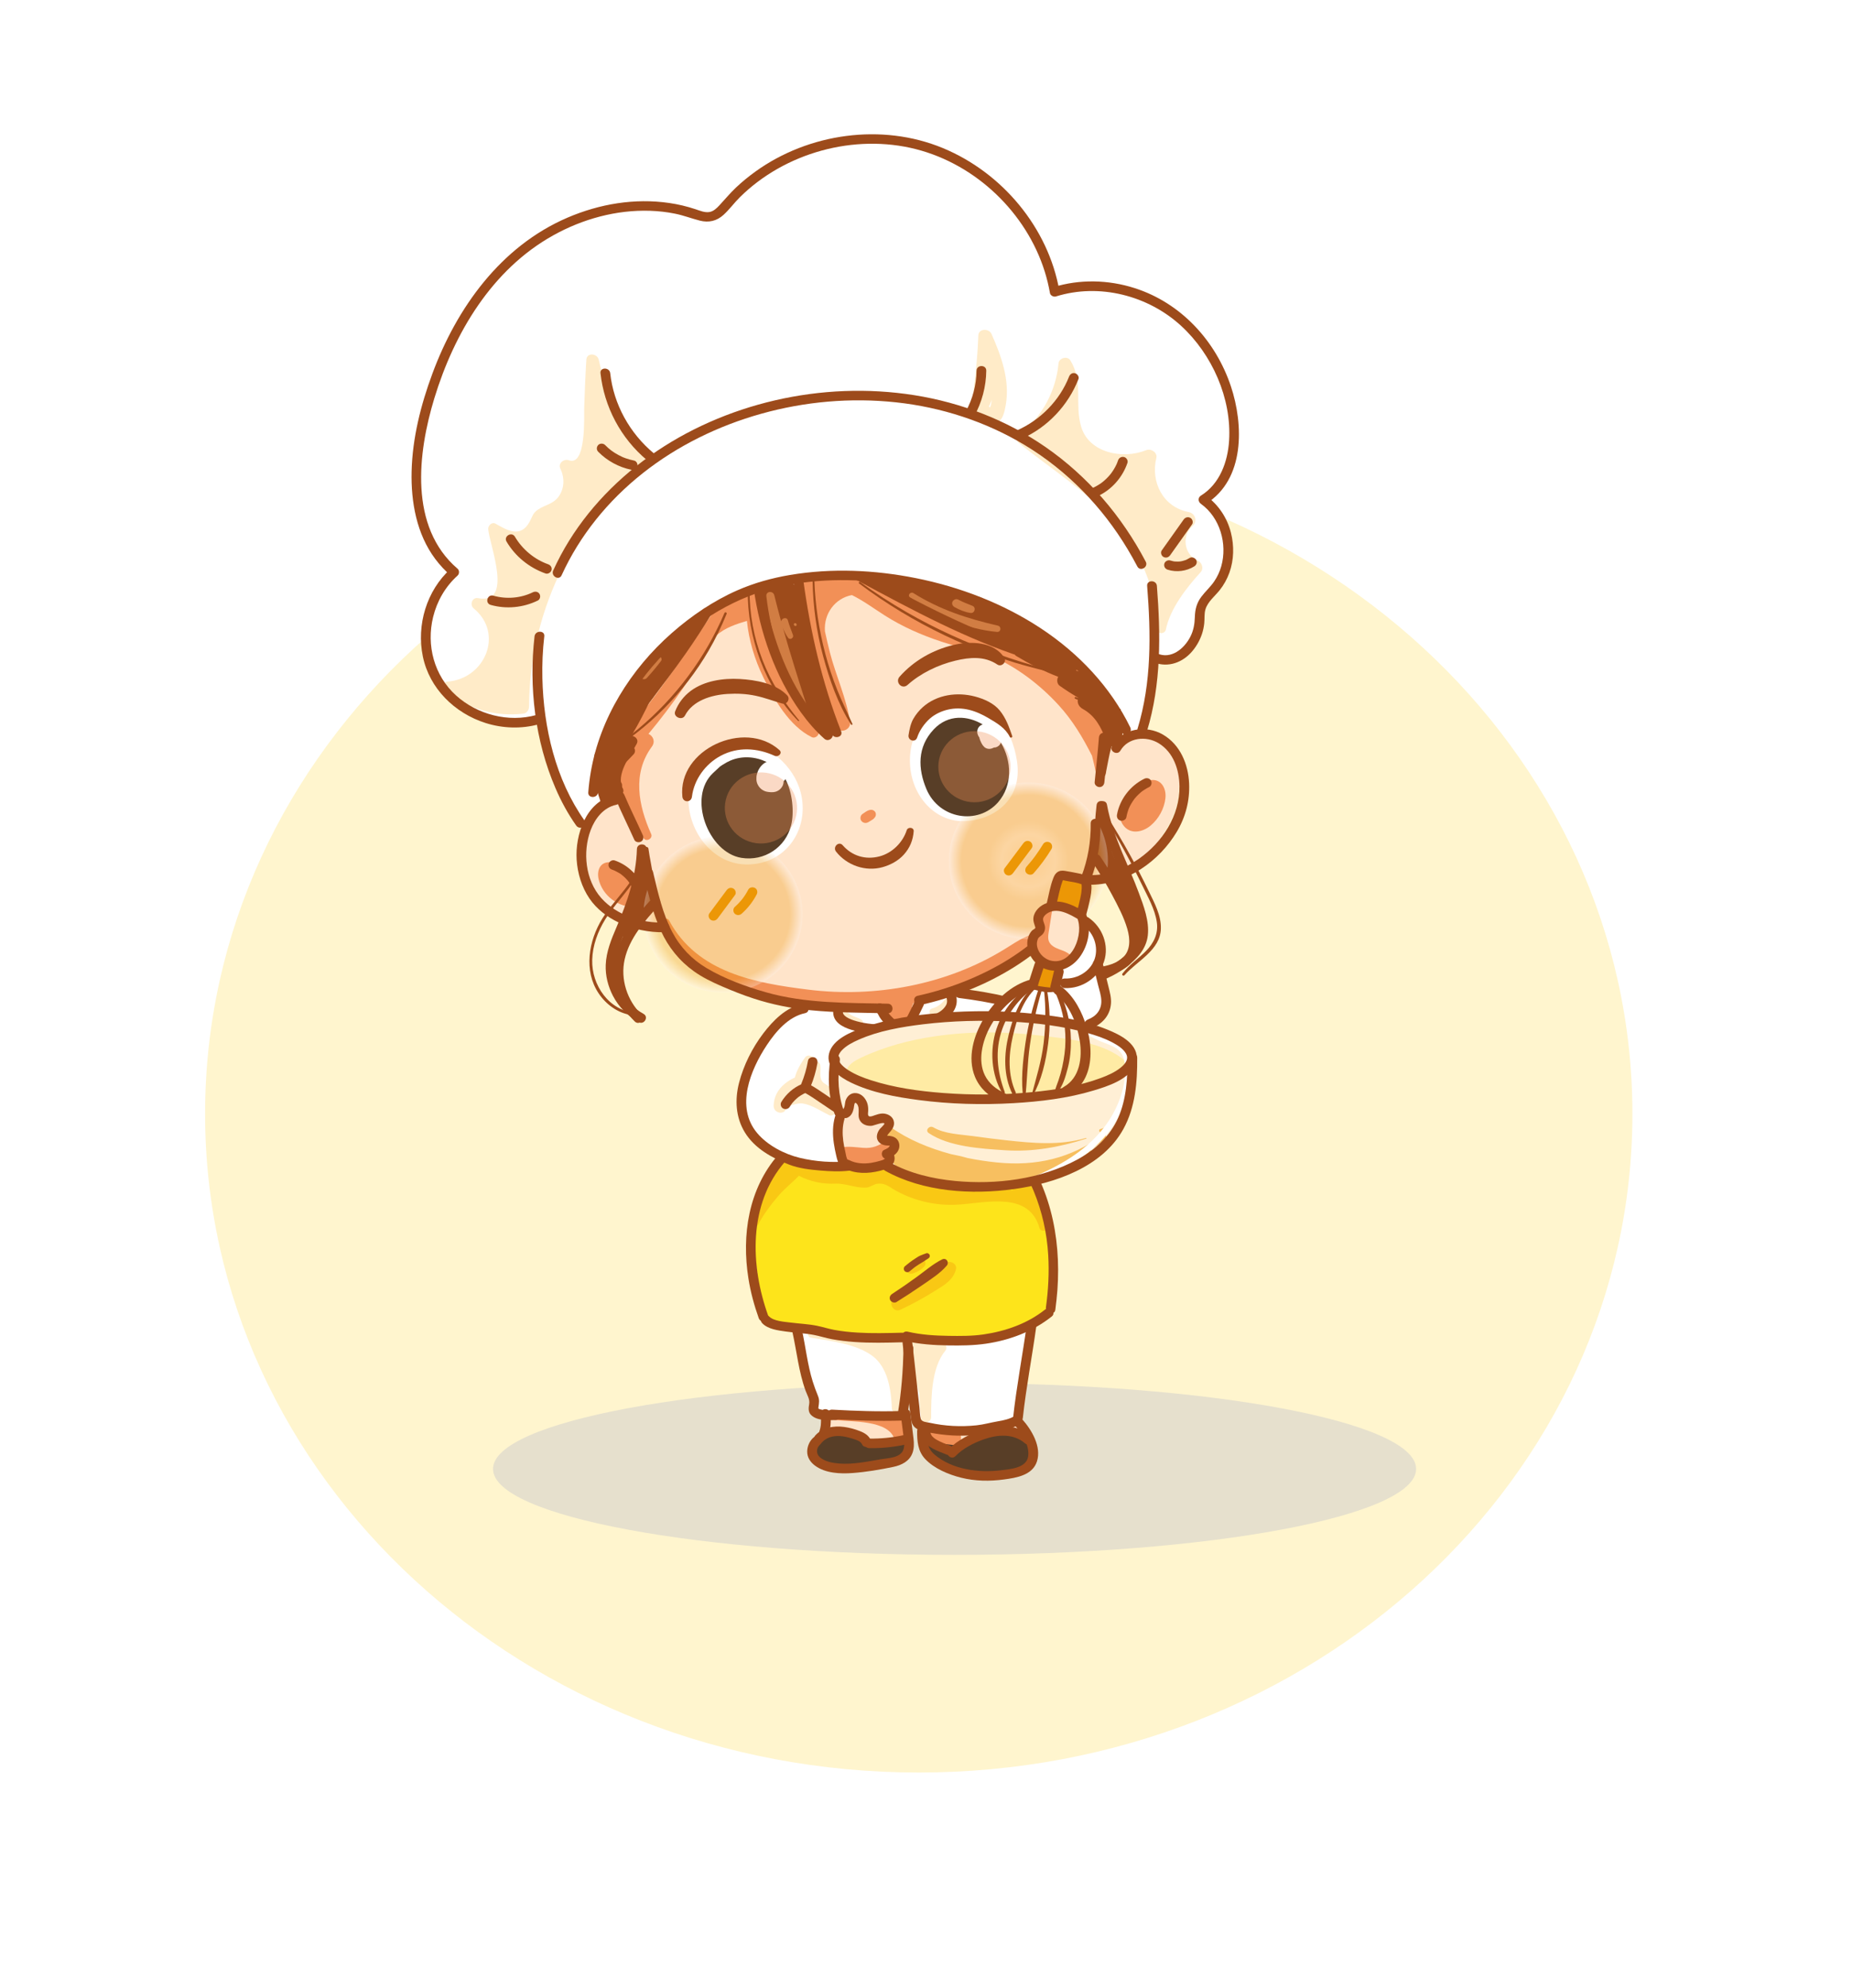 <?xml version="1.0" encoding="UTF-8"?> <svg xmlns="http://www.w3.org/2000/svg" width="109" height="117" viewBox="0 0 109 117" fill="none"> <g filter="url(#filter0_d_1102_466)"> <path d="M54.074 104.3C77.271 104.3 96.076 86.947 96.076 65.54C96.076 44.133 77.271 26.779 54.074 26.779C30.876 26.779 12.071 44.133 12.071 65.54C12.071 86.947 30.876 104.3 54.074 104.3Z" fill="#FFF5CE"></path> <path d="M56.181 91.492C71.184 91.492 83.346 89.228 83.346 86.436C83.346 83.644 71.184 81.38 56.181 81.38C41.179 81.38 29.017 83.644 29.017 86.436C29.017 89.228 41.179 91.492 56.181 91.492Z" fill="#E6E0CD"></path> <path d="M68.64 43.677C68.064 43.08 67.244 42.86 66.501 43.098C66.033 41.171 64.112 39.512 62.648 38.279C60.84 36.755 58.759 35.532 56.536 34.694C51.536 32.809 46.34 33.641 41.659 36.023C41.53 36.088 41.492 36.213 41.516 36.322C40.602 37.656 39.692 38.994 38.739 40.301C37.778 41.62 36.755 42.889 35.722 44.153C35.669 44.217 35.672 44.29 35.705 44.352C35.48 44.829 35.33 45.328 35.286 45.861C35.259 46.189 35.371 46.57 35.326 46.882C35.256 47.378 34.99 47.553 34.752 47.917C34.136 48.864 34.129 50.112 34.371 51.174C34.601 52.185 35.1 53.194 35.939 53.849C36.858 54.567 37.952 54.615 39.058 54.523C39.909 56.679 42.468 57.789 44.55 58.444C45.955 58.886 47.408 59.179 48.877 59.305C49.507 59.359 50.139 59.378 50.771 59.365C51.154 59.357 51.476 59.279 51.811 59.49C52.142 59.698 52.461 60.366 52.694 60.682C52.838 60.876 53.184 60.85 53.27 60.612C53.525 59.904 53.91 59.322 54.31 58.712C54.688 58.705 55.065 58.64 55.437 58.533C57.36 58.411 59.183 57.349 60.574 56.085C60.538 56.004 60.544 55.906 60.583 55.818C60.637 55.697 60.922 55.682 60.928 55.554C60.935 55.413 61.225 55.333 61.277 55.201C61.306 55.127 61.439 55.178 61.477 55.107C61.484 55.096 61.759 54.889 61.762 54.889C61.792 54.783 62.1 54.681 62.079 54.578C61.982 54.089 62.221 54.236 62.617 53.934C62.995 53.645 62.514 53.526 62.986 53.549C63.276 53.564 63.235 52.78 63.511 52.857C63.79 52.517 64.053 52.165 64.238 51.779C66 51.819 67.449 50.678 68.365 49.215C68.548 48.956 68.71 48.69 68.846 48.426C69.202 47.737 69.368 47.112 69.38 46.504C69.519 45.497 69.38 44.443 68.64 43.677Z" fill="#FFE4CA"></path> <path d="M52.978 83.25C52.484 83.175 51.826 83.345 51.324 83.367C50.572 83.4 49.718 83.505 48.999 83.254C48.899 83.219 48.78 83.274 48.767 83.386C48.731 83.697 48.728 83.634 48.778 83.943C48.805 84.117 49.026 84.141 49.109 84.014C49.786 84.291 50.511 84.419 51.191 84.719C51.2 84.724 51.21 84.727 51.219 84.731C51.411 84.892 51.483 84.917 51.911 84.927C52.336 84.937 53.393 85.037 53.544 84.505C53.662 84.086 53.46 83.323 52.978 83.25Z" fill="#FFE4CA"></path> <path d="M56.842 84.182C56.531 84.115 56.224 84.164 55.91 84.18C55.579 84.196 55.324 84.107 55.006 84.066C54.97 84.062 54.938 84.067 54.907 84.076C54.877 84.055 54.847 84.033 54.818 84.012C54.576 83.836 54.339 84.166 54.539 84.364C54.894 84.719 55.383 85.281 55.884 85.423C56.059 85.472 56.203 85.42 56.332 85.297C56.553 85.087 56.697 84.858 56.978 84.703C57.227 84.567 57.061 84.229 56.842 84.182Z" fill="#FFE4CA"></path> <path d="M60.117 84.072C60.185 84.022 60.231 83.938 60.215 83.855C60.15 83.53 59.769 83.524 59.509 83.591C59.394 83.622 59.369 83.738 59.403 83.833C59.341 83.896 59.323 83.999 59.417 84.056C59.514 84.117 59.611 84.178 59.708 84.237C59.816 84.303 59.92 84.33 60.048 84.324C60.159 84.319 60.199 84.184 60.143 84.104C60.135 84.092 60.126 84.082 60.117 84.072Z" fill="#FFE4CA"></path> <path d="M38.048 52.347C37.928 51.891 37.432 51.453 37.054 51.185C36.848 51.039 36.62 50.936 36.386 50.892C36.221 50.798 36.051 50.74 35.89 50.735C35.301 50.715 35.119 51.244 35.232 51.73C35.343 52.213 35.64 52.65 36.044 52.945C36.425 53.223 36.95 53.423 37.43 53.337C37.911 53.252 38.168 52.8 38.048 52.347Z" fill="#F29057"></path> <path d="M67.624 45.924C67.449 45.967 67.291 46.056 67.148 46.172C66.256 46.404 65.558 47.718 66.081 48.517C66.479 49.124 67.227 48.992 67.72 48.579C68.201 48.175 68.524 47.581 68.592 46.961C68.657 46.371 68.311 45.756 67.624 45.924Z" fill="#F29057"></path> <path d="M62.638 54.233C62.648 54.181 62.391 54.263 62.374 54.269C62.164 54.336 61.954 54.416 61.752 54.503C61.282 54.706 60.816 54.922 60.35 55.136C59.919 55.335 59.525 55.605 59.123 55.853C55.719 57.95 51.518 58.724 47.574 58.234C44.439 57.844 41.041 57.235 39.388 54.177C39.263 53.945 38.921 54.073 39 54.33C40.263 58.427 45.658 58.82 49.271 59.158C50.088 59.235 50.904 59.274 51.713 59.249C51.751 59.68 52.09 60.022 52.414 60.297C52.585 60.443 52.889 60.422 53.058 60.267C53.164 60.267 53.272 60.245 53.363 60.196C53.478 60.132 53.577 60.04 53.648 59.931C53.688 59.87 53.735 59.805 53.763 59.738C53.827 59.581 53.782 59.438 53.702 59.297C53.69 59.276 53.676 59.258 53.661 59.242C53.676 59.213 53.692 59.184 53.706 59.155C53.725 59.113 53.736 59.072 53.743 59.032C54.395 58.906 55.038 58.721 55.669 58.463C56.65 58.061 57.578 57.535 58.483 56.989C59.188 56.563 60.915 55.612 61.614 55.178C61.623 55.079 62.619 54.333 62.638 54.233Z" fill="#F29057"></path> <path d="M53.057 83.329C52.88 83.091 52.542 83.266 52.551 83.528C52.552 83.551 52.554 83.573 52.556 83.595C51.618 83.066 50.155 83.199 49.189 83.137C48.918 83.12 48.856 83.52 49.132 83.554C50.114 83.672 52.24 83.545 52.631 84.645C52.749 84.975 53.267 84.901 53.308 84.564C53.366 84.093 53.342 83.713 53.057 83.329Z" fill="#F29057"></path> <path d="M56.344 84.276C56.214 84.239 56.099 84.192 55.962 84.183C55.849 84.176 55.748 84.21 55.667 84.266C55.418 84.176 55.173 84.075 54.938 83.955C54.576 83.768 54.261 84.323 54.58 84.559C54.973 84.851 55.392 85.092 55.859 85.248C56.098 85.327 56.467 85.206 56.469 84.902C56.469 84.89 56.468 84.877 56.468 84.865C56.626 84.697 56.587 84.346 56.344 84.276Z" fill="#F29057"></path> <path d="M48.169 42.993C47.56 41.749 46.527 40.733 45.916 39.463C45.416 38.422 45.071 37.328 44.794 36.214C44.985 36.034 44.893 35.725 44.662 35.605C44.665 35.579 44.665 35.551 44.658 35.522C44.661 35.464 44.664 35.407 44.667 35.349C44.727 35.13 44.468 34.894 44.254 34.938C43.56 35.08 42.963 35.417 42.427 35.842C42.307 35.77 42.148 35.77 42.051 35.913C40.246 38.578 38.487 41.229 36.364 43.667C36.164 43.896 36.229 44.162 36.404 44.33C36.231 44.309 36.045 44.381 35.979 44.564C35.7 45.328 36.134 46.056 36.453 46.761C36.857 47.655 37.367 48.487 37.882 49.321C38.033 49.566 38.441 49.337 38.325 49.078C37.565 47.382 37.208 45.506 38.366 43.934C38.586 43.635 38.439 43.304 38.166 43.182C39.593 41.465 40.895 39.616 41.902 37.634C41.986 37.55 42.071 37.469 42.16 37.392C42.703 36.917 43.318 36.732 43.96 36.534C44.077 37.682 44.413 38.799 44.924 39.852C45.541 41.126 46.45 42.721 47.776 43.375C48 43.485 48.279 43.217 48.169 42.993ZM36.769 44.849C36.763 44.789 36.756 44.728 36.753 44.668C36.749 44.595 36.724 44.532 36.686 44.482C36.755 44.498 36.827 44.502 36.899 44.49C36.85 44.608 36.806 44.728 36.769 44.849Z" fill="#F29057"></path> <path d="M65.013 40.932C64.88 40.748 64.652 40.74 64.481 40.831C64.647 40.579 64.615 40.209 64.254 40.068C63.88 39.922 63.517 39.763 63.164 39.587C63.267 39.552 63.371 39.517 63.474 39.475C64.012 39.261 63.863 38.547 63.345 38.435C60.487 37.824 57.483 37.368 54.762 36.282C53.63 35.831 52.512 35.009 51.35 34.444C51.324 34.323 51.242 34.219 51.089 34.174C50.648 34.047 50.19 33.924 49.735 33.897C49.492 33.857 49.247 33.838 48.998 33.847C48.901 33.761 48.766 33.721 48.636 33.784C48.406 33.897 48.217 33.901 48.055 34.013C48.05 34.014 48.044 34.016 48.039 34.018C48.035 33.984 48.031 33.949 48.027 33.915C47.976 33.423 47.263 33.534 47.27 34.006C47.292 35.613 47.414 37.174 47.758 38.748C48.052 40.092 48.39 41.686 49.205 42.821C49.47 43.189 50.091 42.94 50.028 42.497C49.834 41.111 49.183 39.731 48.837 38.368C48.735 37.963 48.64 37.554 48.551 37.144C48.478 36.096 49.154 35.202 50.139 35.015C50.82 35.351 51.458 35.826 52.089 36.226C53.124 36.881 54.245 37.374 55.41 37.757C56.341 38.063 57.291 38.317 58.251 38.543C58.271 38.565 58.298 38.584 58.331 38.598C59.831 39.235 61.209 40.294 62.3 41.485C63.139 42.4 63.731 43.404 64.271 44.471C64.353 44.788 64.426 45.114 64.497 45.451C64.54 45.657 64.771 45.701 64.894 45.581C64.999 45.599 65.116 45.534 65.097 45.401C65.079 45.281 65.058 45.162 65.035 45.043C65.097 44.561 65.088 44.085 65.016 43.623C65.293 43.824 65.788 43.71 65.81 43.312C65.863 42.415 65.534 41.658 65.013 40.932Z" fill="#F29057"></path> <path d="M51.495 47.758C51.41 47.656 51.289 47.63 51.165 47.666C51.016 47.708 50.89 47.812 50.763 47.896C50.633 47.982 50.602 48.189 50.701 48.309C50.81 48.441 50.978 48.459 51.12 48.37C51.179 48.334 51.238 48.297 51.297 48.261C51.326 48.243 51.357 48.226 51.385 48.206C51.426 48.175 51.458 48.132 51.491 48.094C51.567 48.004 51.57 47.849 51.495 47.758Z" fill="#F29057"></path> <path d="M59.718 67.457C59.576 66.918 59.282 66.993 59.023 66.495C59.734 65.427 59.95 63.607 59.367 62.542C60.666 62.384 62.366 61.982 63.526 61.284C61.845 61.013 60.167 60.718 58.496 60.396C58.367 60.371 58.289 60.239 58.282 60.12C58.255 59.608 58.552 59.141 58.939 58.772C57.431 58.497 55.929 58.498 54.401 58.721C54.25 58.743 54.149 58.853 54.119 58.996C54.096 59.1 54.072 59.211 54.044 59.323C53.999 59.365 53.954 59.406 53.91 59.453C53.802 59.567 53.801 59.702 53.859 59.814C53.845 59.841 53.833 59.87 53.816 59.895C53.455 60.076 53.023 60.188 52.696 60.14C52.663 60.135 52.632 60.129 52.601 60.122C52.434 59.983 52.303 59.788 52.169 59.621C51.989 59.397 51.898 59.313 51.634 59.229C50.59 58.897 49.058 59.142 47.98 59.18C47.873 59.183 47.798 59.239 47.755 59.316C45.781 59.854 44.266 61.678 43.837 63.616C43.414 65.524 44.336 67.064 45.898 67.844C45.123 68.764 44.796 69.923 44.49 71.069C44.12 72.46 44.013 73.81 44.366 75.214C44.562 75.995 44.768 77.362 45.539 77.814C45.891 78.02 46.314 78.18 46.762 78.299C46.96 78.96 47.161 79.62 47.376 80.276C47.646 81.1 48.043 81.974 47.934 82.857C47.914 83.021 48.034 83.194 48.208 83.211C49.124 83.299 50.025 83.384 50.947 83.384C51.492 83.384 52.791 83.581 53.218 83.16C53.626 82.757 53.419 81.604 53.434 81.091C53.436 81.049 53.437 81.007 53.438 80.965C53.61 81.726 53.796 82.483 53.981 83.234C54.129 83.839 54.307 83.964 54.961 84.132C55.692 84.319 56.49 84.306 57.239 84.254C58.328 84.178 59.724 84.244 59.962 83.012C60.308 81.228 60.694 79.407 60.922 77.6C61.602 77.587 62.148 77.236 62.191 76.487C62.265 75.202 62.142 73.785 61.944 72.515C61.654 70.661 60.926 68.886 59.718 67.457ZM50.236 68.617C49.546 68.046 49.715 66.689 49.852 65.805C49.868 65.806 49.883 65.808 49.898 65.808C50.285 65.801 50.444 65.447 50.591 65.088C50.658 65.122 50.729 65.163 50.812 65.222C51.283 65.178 51.455 65.323 51.327 65.657C51.3 65.886 51.524 66.045 51.738 65.973C52.477 65.591 52.74 65.828 52.527 66.682C52.361 66.818 52.366 67.107 52.59 67.189C52.895 67.238 53.027 67.451 52.986 67.828C52.845 67.893 52.766 68.124 52.929 68.22C52.982 68.243 53.031 68.272 53.078 68.302C52.291 68.718 50.914 69.178 50.236 68.617Z" fill="white"></path> <path d="M61.546 71.165C61.444 70.669 61.401 69.793 60.827 69.561C60.52 69.438 60.126 69.604 59.822 69.668C59.325 69.774 58.821 69.847 58.315 69.888C57.279 69.969 56.235 69.904 55.215 69.708C54.221 69.517 53.344 69.099 52.389 68.811C51.507 68.546 50.493 68.71 49.581 68.615C48.545 68.508 47.517 68.335 46.483 68.209C46.407 68.122 46.28 68.084 46.175 68.181C46.162 68.192 46.152 68.205 46.139 68.217C46.073 68.247 46.026 68.298 45.998 68.359C44.236 70.132 44.174 72.558 44.571 74.898C44.274 75.844 44.602 76.858 45.217 77.631C45.321 77.763 45.449 77.811 45.57 77.802C46.123 78.027 46.645 78.087 47.258 78.129C48.082 78.186 48.804 78.359 49.597 78.571C50.932 78.929 52.253 78.562 53.606 78.724C56.337 79.051 58.931 78.692 61.392 77.443C61.496 77.39 61.559 77.31 61.588 77.221C61.633 77.173 61.67 77.114 61.69 77.04C62.191 75.181 61.927 73.025 61.546 71.165Z" fill="#FDE41B"></path> <path d="M41.369 36.721C41.476 36.569 41.291 36.36 41.13 36.48C40.858 36.684 40.605 36.904 40.364 37.138C40.253 37.068 40.109 37.056 39.981 37.162C38.044 38.755 36.772 41.105 35.489 43.205C35.374 43.393 35.452 43.638 35.606 43.748C35.13 44.789 34.889 45.895 34.851 47.066C34.84 47.396 35.16 47.584 35.448 47.413C35.783 47.213 36.125 47.027 36.471 46.844C36.619 46.766 36.756 46.582 36.662 46.408C36.216 45.583 37.093 44.484 37.472 43.771C37.615 43.503 37.362 43.287 37.112 43.289C37.394 42.748 37.679 42.207 37.969 41.67C39.218 40.101 40.252 38.312 41.369 36.721Z" fill="#9D4B1B"></path> <path d="M38.163 49.932C38.149 49.827 37.983 49.792 37.946 49.903C37.794 50.363 37.79 50.773 37.759 51.256C37.713 51.957 37.503 52.467 37.262 53.108C36.828 54.26 36.602 55.457 36.259 56.634C36.232 56.726 36.355 56.781 36.401 56.692C37.02 55.5 37.765 54.377 38.236 53.113C38.673 51.942 38.324 51.12 38.163 49.932Z" fill="#9D4B1B"></path> <path d="M49.069 42.703C48.351 40.746 47.632 38.751 47.24 36.7C47.12 36.072 47.221 35.112 46.885 34.562C46.577 34.056 45.878 34.186 45.38 34.278C45.28 34.297 45.18 34.345 45.099 34.413C44.938 34.38 44.748 34.489 44.752 34.709C44.813 37.865 46.415 40.692 48.416 43.062C48.687 43.383 49.217 43.108 49.069 42.703Z" fill="#9D4B1B"></path> <path d="M64.635 40.043C64.407 39.74 63.984 40.049 64.128 40.362C64.043 40.32 63.957 40.28 63.873 40.237C64.191 40.108 64.164 39.631 63.789 39.558C62.527 39.311 61.322 38.944 60.206 38.313C60.871 38.51 61.541 38.692 62.216 38.861C62.845 39.019 63.092 38.026 62.509 37.793C60.926 37.16 59.408 36.395 57.864 35.679C56.439 35.018 54.865 34.196 53.271 34.092C53.082 34.079 52.937 34.166 52.855 34.29C52.566 34.162 52.277 34.034 51.989 33.905C51.672 33.763 51.382 34.232 51.676 34.432C54.198 36.15 56.995 37.336 59.906 38.221C59.734 38.265 59.622 38.488 59.809 38.6C60.61 39.079 61.424 39.497 62.28 39.824C62.186 39.994 62.205 40.241 62.373 40.358C62.73 40.609 63.094 40.842 63.465 41.066C63.372 41.288 63.451 41.565 63.729 41.718C64.453 42.114 64.805 42.788 65.078 43.517C65.077 43.519 65.075 43.52 65.074 43.522C64.835 44.184 64.652 44.853 64.655 45.558C64.656 45.804 65.025 45.776 65.069 45.561C65.183 45.009 65.269 44.456 65.416 43.912C65.616 43.961 65.855 43.877 65.941 43.668C66.435 42.476 65.329 40.964 64.635 40.043Z" fill="#9D4B1B"></path> <path d="M67.112 54.565C67.104 53.924 66.945 53.308 66.704 52.715C66.635 52.491 66.557 52.275 66.472 52.073C66.184 51.393 65.692 50.813 65.439 50.117C65.132 49.275 65.113 48.34 65.124 47.457C65.128 47.095 64.581 46.997 64.539 47.38C64.39 48.731 64.312 49.916 64.956 51.162C65.267 51.767 65.7 52.347 66.064 52.948C66.268 53.514 66.449 54.093 66.606 54.695C66.631 54.789 66.688 54.838 66.755 54.854C66.764 55.024 66.76 55.197 66.735 55.376C66.732 55.393 66.744 55.406 66.758 55.411C66.76 55.436 66.761 55.459 66.766 55.484C66.811 55.688 67.067 55.724 67.166 55.538C67.309 55.268 67.227 54.883 67.112 54.565Z" fill="#9D4B1B"></path> <path d="M47.197 46.978C47.51 48.937 46.208 50.825 44.031 50.867C41.984 50.907 40.519 48.962 40.519 47.034C40.519 45.477 41.608 43.936 43.238 43.718C44.898 43.495 46.512 44.84 47.03 46.32C47.107 46.538 47.162 46.758 47.197 46.978Z" fill="white"></path> <path d="M59.853 44.776C60.217 47.146 58.365 48.316 56.653 48.316C54.941 48.316 53.553 46.719 53.553 44.749C53.553 42.779 54.941 41.183 56.653 41.183C58.365 41.183 59.553 42.828 59.853 44.776Z" fill="white"></path> <path d="M52.886 84.86C52.433 85.037 51.991 85.114 51.527 85.146C51.498 85.108 51.461 85.077 51.415 85.055C51.098 84.91 50.795 84.762 50.475 84.674C50.154 84.444 49.898 84.254 49.464 84.216C48.623 84.142 48.082 84.596 47.792 85.335C47.718 85.526 47.876 85.714 48.047 85.746C48.136 85.95 48.377 86.101 48.669 86.197C49.243 86.384 49.912 86.385 50.483 86.19C50.533 86.173 50.568 86.144 50.596 86.111C50.993 86.097 51.384 86.084 51.761 86.032C52.309 86.011 52.842 85.855 53.228 85.466L53.229 85.466C53.251 85.444 53.276 85.425 53.297 85.401C53.533 85.133 53.202 84.736 52.886 84.86Z" fill="#583E27"></path> <path d="M60.843 85.637C60.835 85.507 60.794 85.389 60.732 85.28C60.757 85.176 60.742 85.064 60.671 84.974C60.19 84.37 59.452 84.236 58.723 84.361C58.643 84.356 58.566 84.352 58.498 84.354C57.939 84.368 57.466 84.598 57.008 84.9C56.915 84.961 56.834 85.022 56.759 85.079C56.143 85.061 55.548 84.938 54.901 84.904C54.805 84.85 54.713 84.799 54.63 84.755C54.405 84.638 54.144 84.963 54.317 85.149C54.32 85.152 54.322 85.155 54.325 85.158C54.24 85.321 54.258 85.528 54.446 85.681C55.455 86.503 56.714 86.754 58 86.742C58.733 86.734 60.92 86.855 60.843 85.637Z" fill="#583E27"></path> <path d="M38.286 39.588C38.265 39.59 38.255 39.608 38.255 39.628L38.255 39.736C38.255 39.755 38.278 39.769 38.295 39.767C38.317 39.764 38.327 39.746 38.327 39.727L38.327 39.619C38.327 39.6 38.304 39.585 38.286 39.588Z" fill="#9D4B1B"></path> <path d="M38.75 39.453C37.665 41.143 36.325 42.881 35.533 44.724C35.452 44.914 35.625 45.063 35.791 45.042C35.581 45.34 35.336 45.681 35.367 46.042C35.386 46.263 35.634 46.319 35.8 46.224C36.117 46.045 36.268 45.599 36.43 45.29C36.637 44.892 36.861 44.505 37.099 44.124C37.219 43.931 37.057 43.723 36.883 43.733C37.736 42.441 38.405 40.937 39.007 39.6C39.074 39.453 38.842 39.31 38.75 39.453Z" fill="#9D4B1B"></path> <path d="M36.351 45.941C36.042 45.941 36.104 46.412 36.41 46.412C36.719 46.412 36.658 45.941 36.351 45.941Z" fill="#9D4B1B"></path> <path d="M49.128 42.327C48.492 40.696 47.8 39.139 47.337 37.443C47.28 37.234 46.962 37.335 46.981 37.533C46.98 37.533 46.978 37.534 46.976 37.534C47.053 38.193 47.159 38.869 47.306 39.538C47.308 39.664 47.307 39.788 47.303 39.911C46.588 38.926 45.986 37.81 45.434 36.756C45.333 36.564 45.038 36.672 45.113 36.882C45.508 37.983 45.931 39.462 46.746 40.447C46.667 40.542 46.64 40.681 46.727 40.817C47.031 41.295 47.298 41.792 47.609 42.266C47.858 42.646 48.081 43.102 48.59 43.101C48.682 43.101 48.782 43.017 48.812 42.935C48.824 42.903 48.833 42.87 48.839 42.839C49.056 42.799 49.235 42.601 49.128 42.327Z" fill="#9D4B1B"></path> <path d="M62.749 38.279C62.154 37.79 61.352 37.643 60.626 37.404C59.807 37.133 58.993 36.85 58.173 36.583C56.532 36.05 54.882 35.527 53.257 34.95C53.053 34.877 52.933 35.162 53.128 35.255C54.742 36.023 56.347 36.78 58.007 37.451C58.804 37.774 59.618 38.057 60.43 38.341C61.135 38.587 61.83 38.907 62.586 38.859C62.885 38.841 62.958 38.45 62.749 38.279Z" fill="#9D4B1B"></path> <path d="M37.311 53.657C36.954 54.002 36.658 54.437 36.592 54.932C36.56 55.173 36.898 55.255 37.001 55.041C37.191 54.643 37.37 54.266 37.683 53.943C37.895 53.724 37.523 53.452 37.311 53.657Z" fill="#9D4B1B"></path> <path d="M66.969 53.716C66.695 52.563 65.738 51.501 65.057 50.549C64.946 50.394 64.734 50.564 64.823 50.719C65.155 51.297 65.46 51.886 65.781 52.468C66.041 52.94 66.263 53.453 66.643 53.844C66.751 53.956 67.016 53.913 66.969 53.716Z" fill="#9D4B1B"></path> <path d="M47.462 41.47C46.98 39.954 46.504 38.456 46.077 36.937C46.154 37.144 46.248 37.343 46.381 37.527C46.495 37.683 46.733 37.541 46.672 37.367C46.57 37.078 46.45 36.798 46.37 36.502C46.31 36.278 45.995 36.37 45.974 36.569C45.834 36.059 45.699 35.546 45.572 35.028C45.503 34.744 45.068 34.779 45.104 35.084C45.366 37.325 46.079 39.643 47.242 41.59C47.319 41.72 47.503 41.596 47.462 41.47Z" fill="#D17D43"></path> <path d="M58.723 36.812C56.955 36.408 55.299 35.869 53.762 34.901C53.588 34.791 53.387 35.033 53.561 35.154C55.082 36.218 56.799 37.001 58.672 37.184C58.919 37.208 58.959 36.866 58.723 36.812Z" fill="#D17D43"></path> <path d="M46.795 36.666C46.684 36.666 46.706 36.835 46.816 36.835C46.927 36.835 46.905 36.666 46.795 36.666Z" fill="#D17D43"></path> <path d="M38.653 38.643C38.322 38.951 38.01 39.265 37.706 39.599C37.503 39.822 37.876 40.108 38.078 39.886C38.369 39.566 38.641 39.239 38.904 38.897C39.022 38.743 38.806 38.5 38.653 38.643Z" fill="#D17D43"></path> <path d="M57.234 35.649C56.947 35.532 56.657 35.426 56.385 35.277C56.266 35.213 56.107 35.298 56.058 35.41C56 35.543 56.075 35.667 56.193 35.731C56.485 35.891 56.787 36.019 57.119 36.068C57.368 36.105 57.468 35.744 57.234 35.649Z" fill="#D17D43"></path> <path d="M71.927 30.738C71.655 30.196 71.162 29.796 70.843 29.303C70.991 29.091 71.147 28.896 71.301 28.701C72.406 27.726 72.631 26.214 72.466 24.754C72.256 22.886 71.582 21.095 70.353 19.613C69.151 18.162 67.57 17.39 65.774 17.012C64.581 16.761 63.383 16.86 62.269 17.152C61.805 15.403 60.954 13.869 59.942 12.352C58.772 10.599 57.143 9.426 55.12 8.768C53.105 8.113 51.308 7.892 49.216 8.363C47.933 8.653 46.793 9.013 45.8 9.696C45.679 9.674 45.552 9.698 45.44 9.792C44.87 10.273 44.24 10.686 43.736 11.238C43.092 11.942 42.667 12.669 41.575 12.632C40.726 12.604 39.934 12.226 39.105 12.079C38.324 11.94 37.516 11.961 36.734 12.091C34.306 12.495 31.637 13.726 29.967 15.63C28.556 16.767 27.496 18.555 26.613 20.076C25.594 21.831 24.754 23.743 24.43 25.75C24.163 27.399 24.268 29.112 24.832 30.692C25.114 31.48 25.745 32.935 26.609 33.612C24.975 35.721 24.275 38.499 26.198 40.748C27.478 42.245 29.845 43.098 31.678 42.367C31.899 44.589 32.732 46.718 34.051 48.56C34.168 48.724 34.453 48.738 34.573 48.566C34.878 48.129 35.339 47.708 35.347 47.171C35.259 46.926 35.186 46.676 35.129 46.422C35.128 46.128 35.147 45.836 35.187 45.545C35.25 45.019 35.363 44.496 35.511 43.987C35.985 42.349 36.818 40.243 38.157 39.103C38.26 39.017 38.222 38.895 38.135 38.848C39.366 37.501 40.847 36.331 42.383 35.399C43.536 34.7 44.785 34.163 46.131 33.963C47.282 33.791 48.472 33.934 49.607 33.685C49.644 33.703 49.685 33.715 49.733 33.713C50.028 33.698 50.318 33.684 50.605 33.676C50.691 33.811 50.777 33.865 50.972 33.912C51.188 33.964 51.39 33.953 51.591 33.925C53.86 34.304 56.159 34.691 58.264 35.625C59.391 36.124 60.541 36.646 61.568 37.327C62.491 37.94 63.187 38.74 63.992 39.481C64.067 39.55 64.156 39.582 64.247 39.589C65.115 40.573 65.904 41.623 66.341 42.837C66.427 43.077 66.76 43.105 66.913 42.918C67.793 41.839 67.94 40.109 67.937 38.71C68.682 38.757 69.435 38.445 69.938 37.877C70.265 37.508 70.477 37.038 70.554 36.556C70.598 36.282 70.557 36.035 70.57 35.765C70.588 35.388 70.637 35.369 70.955 35.079C71.808 34.301 72.404 33.529 72.353 32.319C72.33 31.768 72.174 31.231 71.927 30.738Z" fill="white"></path> <path d="M42.552 58.406C45.136 58.406 47.231 56.344 47.231 53.8C47.231 51.256 45.136 49.194 42.552 49.194C39.968 49.194 37.873 51.256 37.873 53.8C37.873 56.344 39.968 58.406 42.552 58.406Z" fill="url(#paint0_radial_1102_466)" fill-opacity="0.3"></path> <path d="M60.525 55.261C63.109 55.261 65.204 53.199 65.204 50.655C65.204 48.111 63.109 46.049 60.525 46.049C57.941 46.049 55.846 48.111 55.846 50.655C55.846 53.199 57.941 55.261 60.525 55.261Z" fill="url(#paint1_radial_1102_466)" fill-opacity="0.3"></path> <path d="M37.909 26.839C36.656 25.133 35.696 23.233 35.239 21.167C35.157 20.796 34.539 20.722 34.51 21.163C34.448 22.116 34.416 23.07 34.382 24.024C34.367 24.417 34.525 27.466 33.482 27.083C33.192 26.977 32.829 27.263 32.978 27.571C33.234 28.103 33.234 28.729 32.875 29.224C32.553 29.669 32.077 29.702 31.657 29.99C31.347 30.201 31.338 30.395 31.171 30.702C30.634 31.688 29.829 31.191 29.167 30.815C28.948 30.692 28.716 30.933 28.734 31.139C28.813 32.084 30.244 35.599 28.136 35.196C27.786 35.129 27.63 35.594 27.878 35.798C29.678 37.276 28.55 39.932 26.348 40.108C25.996 40.136 25.979 40.719 26.345 40.728C26.345 40.728 26.346 40.728 26.346 40.728C26.361 40.745 26.378 40.76 26.398 40.775C27.683 41.752 29.173 42.175 30.787 41.996C31.024 41.97 31.138 41.766 31.139 41.552C31.152 38.889 31.768 36.241 32.898 33.824C33.441 32.663 34.1 31.559 34.869 30.529C35.669 29.457 36.65 28.591 37.533 27.599C37.566 27.561 37.588 27.523 37.603 27.484C37.878 27.45 38.123 27.131 37.909 26.839Z" fill="#FFEBC8"></path> <path d="M58.354 19.648C58.205 19.314 57.592 19.319 57.579 19.742C57.533 21.194 57.349 22.62 57.16 24.059C57.149 24.14 57.174 24.21 57.218 24.265C57.243 24.332 57.285 24.393 57.355 24.436C57.688 24.638 58.133 25.046 58.563 24.923C59.029 24.79 59.124 24.222 59.194 23.827C59.449 22.38 58.934 20.952 58.354 19.648ZM58.197 23.933C58.262 23.799 58.32 23.663 58.368 23.525C58.354 23.698 58.324 23.853 58.271 23.971C58.246 23.958 58.221 23.946 58.197 23.933Z" fill="#FFEBC8"></path> <path d="M70.481 32.982C69.697 32.648 69.531 31.525 70.172 30.974C70.492 30.699 70.374 30.211 69.95 30.128C68.434 29.832 67.715 28.348 68.056 26.95C68.135 26.627 67.741 26.374 67.458 26.489C66.098 27.045 64.088 26.663 63.629 25.101C63.238 23.77 63.771 22.469 62.996 21.207C62.82 20.921 62.328 21.066 62.3 21.383C62.159 22.938 61.367 24.513 60.086 25.466C60.024 25.513 59.997 25.569 59.994 25.624C59.85 25.688 59.786 25.916 59.934 26.037C61.796 27.555 63.889 28.84 65.498 30.638C67.113 32.442 68.066 34.639 68.119 37.049C68.125 37.342 68.561 37.311 68.614 37.052C68.868 35.811 69.827 34.586 70.664 33.669C70.866 33.448 70.735 33.09 70.481 32.982Z" fill="#FFEBC8"></path> <path d="M53.24 79.207C53.237 79.063 53.072 78.892 52.922 78.891C52.582 78.886 52.252 78.893 51.919 78.935C51.658 78.862 51.371 78.872 51.1 78.882C51.078 78.883 51.06 78.89 51.042 78.895C50.039 78.452 48.806 78.355 47.792 78.304C47.527 78.29 47.467 78.667 47.736 78.711C48.884 78.9 50.372 79.076 51.328 79.772C52.272 80.46 52.45 81.817 52.491 82.891C52.502 83.161 52.894 83.128 52.945 82.893C53.212 81.669 53.264 80.455 53.24 79.207Z" fill="#FFEBC8"></path> <path d="M55.425 78.981C55.257 78.94 55.088 78.906 54.918 78.874C54.803 78.776 54.636 78.747 54.502 78.802C54.326 78.775 54.15 78.749 53.973 78.726C53.767 78.7 53.545 78.85 53.526 79.061C53.44 79.991 53.87 81.059 54.087 81.957C54.092 81.976 54.098 81.993 54.105 82.009C54.106 82.506 54.152 83 54.208 83.455C54.256 83.842 54.805 83.752 54.803 83.383C54.799 82.182 54.833 80.459 55.633 79.484C55.797 79.284 55.648 79.035 55.425 78.981Z" fill="#FFEBC8"></path> <path d="M48.911 64.036C48.768 63.86 48.496 63.796 48.375 63.611C48.208 63.355 48.321 62.968 48.275 62.679C48.248 62.511 48.092 62.419 47.944 62.437C47.939 62.169 47.557 61.974 47.37 62.239C47.125 62.585 46.885 62.987 46.782 63.41C46.56 63.496 46.35 63.639 46.181 63.778C45.783 64.106 45.547 64.542 45.532 65.059C45.517 65.53 46.221 65.65 46.288 65.159C46.289 65.153 46.291 65.148 46.292 65.143C46.607 65.004 47.003 64.898 47.239 64.931C47.764 65.005 48.334 65.39 48.802 65.62C48.949 65.692 49.172 65.576 49.177 65.408C49.192 64.968 49.207 64.399 48.911 64.036ZM47.519 63.986C47.535 63.966 47.547 63.942 47.562 63.92C47.578 63.957 47.592 63.995 47.612 64.031C47.651 64.103 47.696 64.16 47.744 64.213C47.645 64.171 47.544 64.138 47.44 64.114C47.473 64.08 47.501 64.042 47.517 63.995C47.517 63.992 47.518 63.989 47.519 63.986Z" fill="#FFEBC8"></path> <path d="M50.727 60.027C50.572 59.905 50.373 59.863 50.196 59.781C50.012 59.695 49.858 59.565 49.733 59.408C49.538 59.164 49.151 59.445 49.339 59.695C49.605 60.049 50.204 60.541 50.684 60.318C50.802 60.264 50.833 60.111 50.727 60.027Z" fill="#FFEBC8"></path> <path d="M55.81 58.632C55.653 58.76 55.54 58.925 55.388 59.059C55.228 59.199 55.05 59.291 54.844 59.348C54.608 59.413 54.71 59.812 54.951 59.76C55.447 59.655 56.06 59.301 56.062 58.739C56.063 58.621 55.895 58.563 55.81 58.632Z" fill="#FFEBC8"></path> <path d="M63.61 58.268C63.526 58.016 63.384 57.832 63.239 57.613C62.998 57.249 63.236 57.239 63.382 56.91C63.524 56.591 63.032 56.287 62.83 56.593C62.67 56.836 62.406 56.914 62.326 57.218C62.257 57.484 62.335 57.742 62.484 57.969C62.693 58.286 62.861 58.502 62.969 58.876C63.081 59.261 63.117 59.607 63.487 59.825C63.548 59.862 63.646 59.873 63.691 59.801C63.978 59.341 63.773 58.752 63.61 58.268Z" fill="#FFEBC8"></path> <path d="M55.66 74.325C55.229 74.684 54.701 74.97 54.235 75.285C53.689 75.654 53.148 76.025 52.609 76.405C52.256 76.654 52.58 77.26 52.986 77.071C53.698 76.74 54.368 76.371 55.032 75.955C55.574 75.617 56.11 75.322 56.265 74.676C56.34 74.365 55.9 74.124 55.66 74.325Z" fill="#F9C814"></path> <path d="M54.379 74.108C54.264 73.996 54.104 73.989 53.97 74.074C53.795 74.185 53.687 74.262 53.501 74.327C53.335 74.385 53.255 74.588 53.319 74.745C53.387 74.915 53.575 74.981 53.743 74.925C53.996 74.843 54.23 74.712 54.404 74.512C54.503 74.396 54.484 74.211 54.379 74.108Z" fill="#F9C814"></path> <path d="M61.682 72.138C61.681 72.136 61.681 72.134 61.681 72.131C61.679 71.593 61.52 71.112 61.23 70.728C61.336 70.609 61.371 70.443 61.23 70.282C61.185 70.183 61.141 70.085 61.096 69.987C61.077 69.809 60.895 69.662 60.712 69.691C60.405 69.739 60.105 69.806 59.801 69.868C59.684 69.891 59.611 69.96 59.573 70.042C59.291 69.971 58.997 69.926 58.699 69.907C57.689 69.842 56.678 69.987 55.67 69.939C54.587 69.888 53.642 69.501 52.733 68.95C52.084 68.556 51.832 68.64 51.141 68.826C50.711 68.941 50.466 68.768 50.039 68.696C49.71 68.642 49.395 68.695 49.067 68.712C48.373 68.749 47.787 68.558 47.145 68.339C46.837 68.234 46.538 68.097 46.209 68.208C45.651 68.395 45.445 69.189 45.169 69.629C45.099 69.74 45.127 69.858 45.197 69.934C44.742 70.573 44.412 71.315 44.201 71.957C44.119 72.209 44.463 72.351 44.587 72.115C44.92 71.478 45.395 70.844 45.868 70.302C46.218 69.902 46.653 69.57 47.02 69.184C47.12 69.234 47.217 69.285 47.306 69.321C47.947 69.58 48.496 69.673 49.183 69.648C49.807 69.626 50.421 69.942 51.026 69.873C51.235 69.849 51.421 69.687 51.614 69.658C52.1 69.586 52.337 69.847 52.716 70.056C53.846 70.678 55.117 70.965 56.41 70.881C58.055 70.775 60.571 70.088 61.181 72.264C61.249 72.506 61.675 72.455 61.681 72.203C61.681 72.181 61.68 72.16 61.68 72.138C61.681 72.138 61.681 72.138 61.682 72.138Z" fill="#F9C814"></path> <path d="M58.906 43.7C58.897 43.723 58.888 43.746 58.876 43.768C58.823 43.867 58.731 43.933 58.626 43.97C58.586 43.984 58.545 43.987 58.504 43.986C58.454 44.011 58.402 44.032 58.349 44.048C58.203 44.09 58.039 44.057 57.928 43.953C57.863 43.892 57.807 43.816 57.768 43.737C57.72 43.64 57.674 43.543 57.648 43.438C57.646 43.426 57.643 43.413 57.641 43.401C57.596 43.34 57.56 43.275 57.538 43.204C57.5 43.082 57.51 42.948 57.572 42.836C57.63 42.733 57.727 42.663 57.838 42.629C56.965 42.108 55.816 42.008 54.958 42.916C53.983 43.947 54.015 45.227 54.528 46.439C55.273 48.201 57.55 48.568 58.745 47.205C59.603 46.224 59.554 44.776 58.906 43.7Z" fill="#583E27"></path> <path d="M53.98 43.396C54.116 42.983 54.398 42.579 54.725 42.286C55.022 42.023 55.397 41.849 55.779 41.758C56.641 41.553 57.44 41.816 58.199 42.268C58.684 42.556 59.179 42.844 59.436 43.367C59.473 43.443 59.605 43.393 59.576 43.312C59.385 42.768 59.21 42.259 58.837 41.803C58.488 41.377 57.911 41.124 57.385 40.985C56.335 40.708 55.147 40.87 54.322 41.601C54.095 41.801 53.898 42.045 53.749 42.307C53.591 42.587 53.524 42.938 53.473 43.253C53.42 43.575 53.872 43.722 53.98 43.396Z" fill="#9D4B1B"></path> <path d="M46.223 45.842C46.199 45.894 46.163 45.938 46.119 45.973C46.117 46.071 46.099 46.168 46.051 46.258C45.974 46.399 45.862 46.506 45.709 46.567C45.572 46.621 45.425 46.624 45.28 46.609C45.164 46.598 45.044 46.576 44.941 46.519C44.881 46.486 44.821 46.452 44.773 46.404C44.687 46.32 44.647 46.267 44.592 46.159C44.547 46.07 44.523 45.966 44.519 45.867C44.516 45.762 44.521 45.655 44.55 45.553C44.58 45.449 44.612 45.35 44.668 45.258C44.704 45.2 44.74 45.139 44.785 45.086C44.829 45.035 44.88 44.988 44.932 44.945C44.988 44.898 45.051 44.863 45.117 44.835C44.462 44.519 43.69 44.457 42.993 44.751C42.849 44.812 42.716 44.886 42.59 44.968C42.512 45.011 42.436 45.058 42.365 45.114C42.232 45.238 42.1 45.362 41.967 45.486C40.445 46.91 41.682 50.166 43.635 50.478C44.99 50.694 46.242 49.864 46.564 48.556C46.753 47.791 46.64 46.614 46.223 45.842Z" fill="#583E27"></path> <path d="M40.724 46.883C40.848 45.871 41.514 44.955 42.416 44.473C43.431 43.93 44.568 44.005 45.594 44.475C45.804 44.571 46.077 44.317 45.873 44.135C43.821 42.303 39.882 44.102 40.161 46.877C40.196 47.234 40.68 47.24 40.724 46.883Z" fill="#9D4B1B"></path> <path d="M53.414 40.304C54.183 39.612 55.215 39.12 56.223 38.876C57.093 38.666 57.954 38.602 58.7 39.103C58.943 39.266 59.263 38.958 59.112 38.714C58.514 37.743 57.107 37.716 56.114 37.952C54.898 38.24 53.767 38.887 52.944 39.82C52.662 40.141 53.086 40.599 53.414 40.304Z" fill="#9D4B1B"></path> <path d="M40.312 42.108C40.771 41.218 41.868 40.893 42.813 40.834C43.371 40.799 43.93 40.824 44.477 40.941C45.011 41.055 45.514 41.249 46.037 41.398C46.32 41.479 46.531 41.127 46.332 40.918C45.654 40.208 44.47 40.006 43.526 39.953C42.559 39.898 41.452 40.061 40.66 40.649C40.241 40.96 39.923 41.377 39.736 41.859C39.608 42.186 40.149 42.422 40.312 42.108Z" fill="#9D4B1B"></path> <path d="M53.221 68.833C55.339 68.723 57.374 68.109 59.117 66.904C59.417 66.697 59.131 66.208 58.828 66.417C57.166 67.566 55.243 68.165 53.221 68.269C52.855 68.288 52.852 68.852 53.221 68.833Z" fill="#9D4B1B"></path> <path d="M36.193 46.921C36.551 47.765 36.96 48.585 37.336 49.421C37.399 49.56 37.605 49.593 37.728 49.522C37.873 49.438 37.893 49.276 37.83 49.136C37.474 48.346 37.084 47.569 36.745 46.771C36.686 46.631 36.556 46.53 36.393 46.574C36.259 46.611 36.133 46.78 36.193 46.921Z" fill="#9D4B1B"></path> <path d="M37.883 51.458C38.151 52.586 38.419 53.726 38.904 54.787C39.337 55.732 39.984 56.541 40.838 57.152C41.35 57.519 41.917 57.79 42.496 58.041C43.107 58.306 43.727 58.552 44.361 58.758C45.449 59.114 46.57 59.333 47.711 59.445C49.218 59.593 50.739 59.591 52.253 59.623C52.621 59.631 52.621 59.068 52.253 59.06C49.849 59.008 47.405 59.052 45.075 58.387C43.886 58.048 42.658 57.6 41.595 56.97C40.724 56.455 40.037 55.739 39.57 54.851C38.991 53.75 38.721 52.507 38.435 51.308C38.351 50.955 37.798 51.104 37.883 51.458Z" fill="#9D4B1B"></path> <path d="M36.112 46.813C34.483 47.159 33.845 49.144 33.939 50.586C33.991 51.389 34.236 52.202 34.694 52.873C35.109 53.482 35.719 53.948 36.385 54.269C37.233 54.677 38.177 54.877 39.121 54.853C39.489 54.843 39.491 54.28 39.121 54.289C37.768 54.324 36.292 53.866 35.382 52.837C34.448 51.781 34.283 50.132 34.762 48.85C35.016 48.172 35.514 47.516 36.265 47.357C36.625 47.281 36.473 46.737 36.112 46.813Z" fill="#9D4B1B"></path> <path d="M50.596 34.188C50.466 34.192 50.581 34.207 50.615 34.236C50.655 34.27 50.733 34.3 50.776 34.323C50.87 34.373 50.963 34.424 51.057 34.474C51.269 34.589 51.481 34.703 51.694 34.817C52.102 35.035 52.509 35.252 52.919 35.466C53.72 35.885 54.526 36.296 55.341 36.688C56.929 37.452 58.556 38.145 60.235 38.691C61.192 39.002 62.164 39.262 63.15 39.467C63.51 39.542 63.663 38.998 63.303 38.923C59.771 38.189 56.496 36.698 53.325 35.041C52.863 34.8 52.402 34.555 51.943 34.309C51.704 34.181 51.465 34.052 51.225 33.923C51.053 33.83 50.798 33.618 50.596 33.625C50.228 33.636 50.226 34.2 50.596 34.188Z" fill="#9D4B1B"></path> <path d="M41.346 35.903C39.838 38.374 38.06 40.662 36.211 42.892C35.991 43.156 35.771 43.421 35.55 43.685C35.448 43.808 35.346 43.931 35.244 44.053C35.151 44.165 34.983 44.305 34.988 44.462C35.001 44.824 35.573 44.825 35.561 44.462C35.561 44.461 35.561 44.46 35.561 44.459C35.533 44.526 35.505 44.592 35.477 44.658C37.176 42.611 38.886 40.572 40.405 38.388C40.905 37.669 41.385 36.935 41.841 36.188C42.031 35.876 41.536 35.592 41.346 35.903Z" fill="#9D4B1B"></path> <path d="M48.921 43.071C47.05 41.406 45.964 38.943 45.337 36.582C45.155 35.898 45.014 35.203 44.916 34.502C44.867 34.144 44.315 34.296 44.364 34.652C44.718 37.201 45.617 39.805 47.136 41.915C47.542 42.478 47.996 43.007 48.517 43.47C48.789 43.713 49.195 43.316 48.921 43.071Z" fill="#9D4B1B"></path> <path d="M46.725 34.276C47.141 37.318 47.825 40.319 48.955 43.185C49.087 43.519 49.64 43.374 49.507 43.035C48.377 40.169 47.693 37.168 47.277 34.127C47.256 33.974 47.06 33.895 46.925 33.929C46.759 33.973 46.704 34.127 46.725 34.276Z" fill="#9D4B1B"></path> <path d="M64.677 43.4C64.609 44.279 64.512 45.155 64.426 46.032C64.411 46.184 64.568 46.314 64.712 46.314C64.879 46.314 64.983 46.185 64.998 46.032C65.085 45.155 65.181 44.279 65.249 43.4C65.261 43.247 65.109 43.118 64.963 43.118C64.798 43.118 64.688 43.247 64.677 43.4Z" fill="#9D4B1B"></path> <path d="M65.942 44.168C66.4 43.389 67.459 43.288 68.191 43.733C69.069 44.266 69.407 45.302 69.418 46.27C69.435 47.994 68.422 49.558 67.019 50.541C66.209 51.107 65.266 51.479 64.265 51.495C63.897 51.502 63.895 52.065 64.265 52.059C66.335 52.025 68.226 50.671 69.254 48.955C69.778 48.08 70.031 47.114 69.986 46.098C69.935 44.972 69.469 43.826 68.45 43.228C67.455 42.644 66.052 42.855 65.448 43.883C65.264 44.199 65.758 44.483 65.942 44.168Z" fill="#9D4B1B"></path> <path d="M67.346 45.826C66.518 46.23 65.899 47.041 65.741 47.938C65.715 48.088 65.781 48.242 65.941 48.285C66.079 48.322 66.267 48.239 66.293 48.088C66.311 47.988 66.333 47.889 66.362 47.792C66.377 47.741 66.394 47.691 66.412 47.641C66.421 47.618 66.429 47.596 66.439 47.573C66.444 47.561 66.464 47.513 66.449 47.547C66.531 47.361 66.637 47.187 66.758 47.023C66.784 46.987 66.759 47.019 66.775 46.999C66.79 46.98 66.806 46.962 66.822 46.943C66.853 46.906 66.886 46.87 66.919 46.835C66.99 46.761 67.064 46.691 67.142 46.625C67.161 46.609 67.18 46.594 67.199 46.579C67.271 46.52 67.158 46.606 67.234 46.552C67.274 46.524 67.313 46.496 67.355 46.47C67.445 46.411 67.539 46.359 67.635 46.312C67.773 46.244 67.812 46.051 67.737 45.927C67.655 45.788 67.485 45.757 67.346 45.826Z" fill="#9D4B1B"></path> <path d="M64.193 48.452C64.226 50.602 63.453 52.634 62.013 54.248C60.666 55.758 58.894 56.865 57.025 57.644C56.052 58.05 55.04 58.367 54.009 58.595C53.65 58.675 53.801 59.219 54.161 59.139C56.126 58.703 58.046 57.946 59.742 56.873C61.544 55.733 63.138 54.18 64.007 52.227C64.538 51.035 64.785 49.752 64.766 48.452C64.76 48.089 64.188 48.089 64.193 48.452Z" fill="#9D4B1B"></path> <path d="M53.106 78.874C53.29 80.431 53.405 82.001 53.63 83.553C53.68 83.896 53.871 84.082 54.204 84.176C54.597 84.287 55.004 84.356 55.408 84.407C56.226 84.511 57.055 84.504 57.87 84.383C58.261 84.325 58.642 84.219 59.032 84.152C59.384 84.092 59.705 83.986 60.014 83.806C60.331 83.622 60.043 83.135 59.725 83.32C59.407 83.505 59.081 83.574 58.721 83.635C58.303 83.706 57.898 83.824 57.475 83.869C56.554 83.966 55.618 83.919 54.714 83.719C54.527 83.678 54.248 83.678 54.192 83.478C54.137 83.278 54.141 83.042 54.117 82.836C54.069 82.407 54.022 81.979 53.975 81.55C53.879 80.658 53.783 79.765 53.678 78.874C53.636 78.518 53.063 78.514 53.106 78.874Z" fill="#9D4B1B"></path> <path d="M60.44 77.892C60.183 79.745 59.828 81.584 59.624 83.444C59.584 83.804 60.157 83.801 60.197 83.444C60.395 81.634 60.742 79.845 60.992 78.042C61.013 77.89 60.954 77.742 60.792 77.696C60.658 77.657 60.461 77.742 60.44 77.892Z" fill="#9D4B1B"></path> <path d="M46.639 78.384C46.895 79.534 47.008 80.712 47.41 81.827C47.505 82.089 47.673 82.335 47.625 82.614C47.586 82.838 47.555 83.075 47.732 83.257C48.072 83.606 48.748 83.579 49.192 83.557C49.559 83.539 49.561 82.976 49.192 82.994C48.93 83.007 48.659 83.013 48.401 82.958C48.325 82.942 48.227 82.927 48.163 82.88C48.135 82.859 48.138 82.843 48.149 82.874C48.169 82.928 48.169 82.811 48.171 82.794C48.208 82.539 48.239 82.371 48.137 82.125C48.025 81.854 47.923 81.578 47.835 81.298C47.523 80.299 47.419 79.253 47.192 78.234C47.113 77.88 46.561 78.03 46.639 78.384Z" fill="#9D4B1B"></path> <path d="M48.977 83.511C50.337 83.585 51.705 83.634 53.067 83.59C53.434 83.579 53.436 83.015 53.067 83.027C51.705 83.071 50.337 83.022 48.977 82.947C48.609 82.927 48.61 83.491 48.977 83.511Z" fill="#9D4B1B"></path> <path d="M53.179 79.335C53.146 80.63 53.055 81.952 52.83 83.23C52.768 83.584 53.319 83.737 53.382 83.38C53.616 82.052 53.717 80.681 53.752 79.335C53.761 78.972 53.188 78.972 53.179 79.335Z" fill="#9D4B1B"></path> <path d="M36.023 51.172C36.062 51.186 36.102 51.201 36.141 51.216C36.196 51.237 36.091 51.193 36.15 51.22C36.166 51.228 36.182 51.234 36.198 51.242C36.271 51.276 36.341 51.314 36.41 51.355C36.473 51.393 36.548 51.433 36.601 51.484C36.55 51.435 36.598 51.482 36.609 51.491C36.626 51.504 36.642 51.517 36.658 51.531C36.687 51.556 36.716 51.581 36.744 51.607C36.8 51.659 36.854 51.714 36.904 51.772C36.928 51.798 36.96 51.828 36.978 51.859C36.943 51.8 36.974 51.854 36.985 51.868C36.997 51.885 37.009 51.902 37.022 51.919C37.114 52.049 37.191 52.189 37.255 52.335C37.313 52.472 37.528 52.511 37.646 52.436C37.79 52.345 37.812 52.197 37.749 52.051C37.461 51.382 36.867 50.866 36.175 50.63C36.033 50.582 35.856 50.685 35.823 50.827C35.786 50.983 35.871 51.121 36.023 51.172Z" fill="#9D4B1B"></path> <path d="M57.996 61.867C58.813 62.233 59.276 63.101 59.29 63.966C59.305 64.897 58.925 65.857 58.502 66.674C58.334 66.996 58.828 67.282 58.996 66.958C59.481 66.024 59.927 64.901 59.857 63.833C59.791 62.829 59.242 61.81 58.285 61.38C57.952 61.231 57.661 61.716 57.996 61.867Z" fill="#9D4B1B"></path> <path d="M49.06 59.355C48.813 60.57 50.718 60.772 51.529 60.816C52.261 60.856 52.999 60.806 53.721 60.679C54.352 60.568 55.016 60.393 55.56 60.045C56.072 59.718 56.432 59.208 56.272 58.588C56.181 58.236 55.628 58.385 55.719 58.738C55.759 58.89 55.744 59.038 55.682 59.149C55.595 59.303 55.462 59.435 55.31 59.533C54.856 59.83 54.328 59.983 53.796 60.092C52.666 60.324 51.339 60.398 50.228 60.035C50.053 59.978 49.823 59.872 49.725 59.773C49.694 59.743 49.637 59.675 49.666 59.712C49.656 59.698 49.647 59.684 49.639 59.669C49.6 59.598 49.649 59.692 49.627 59.649C49.62 59.635 49.616 59.617 49.613 59.603C49.599 59.53 49.612 59.651 49.61 59.592C49.609 59.572 49.608 59.553 49.609 59.533C49.614 59.45 49.602 59.556 49.612 59.505C49.684 59.151 49.132 58.999 49.06 59.355Z" fill="#9D4B1B"></path> <path d="M56.236 85.681C56.668 85.228 57.317 84.9 57.906 84.693C58.712 84.41 59.643 84.337 60.328 84.93C60.603 85.169 61.01 84.772 60.733 84.532C59.923 83.83 58.846 83.792 57.858 84.114C57.144 84.347 56.354 84.733 55.831 85.282C55.58 85.547 55.984 85.946 56.236 85.681Z" fill="#9D4B1B"></path> <path d="M53.979 84.208C53.975 84.805 54.018 85.391 54.45 85.85C54.983 86.415 55.822 86.765 56.566 86.951C57.39 87.157 58.247 87.169 59.086 87.056C59.833 86.956 60.773 86.805 61.032 85.988C61.305 85.124 60.72 84.135 60.161 83.511C59.916 83.239 59.513 83.638 59.756 83.909C60.165 84.365 60.605 85.064 60.512 85.701C60.413 86.378 59.473 86.447 58.927 86.513C57.6 86.675 56.048 86.481 54.999 85.588C54.566 85.22 54.548 84.739 54.551 84.208C54.553 83.845 53.98 83.844 53.979 84.208Z" fill="#9D4B1B"></path> <path d="M54.198 84.165C54.162 84.477 54.304 84.78 54.536 84.988C54.767 85.195 55.048 85.323 55.333 85.44C55.468 85.495 55.605 85.545 55.74 85.6C55.88 85.655 56.061 85.539 56.092 85.403C56.13 85.239 56.041 85.116 55.892 85.056C55.822 85.028 55.75 85 55.679 84.973C55.646 84.96 55.613 84.948 55.58 84.934C55.56 84.926 55.541 84.919 55.522 84.911C55.503 84.903 55.431 84.872 55.517 84.909C55.368 84.844 55.221 84.779 55.083 84.693C55.05 84.672 55.019 84.65 54.987 84.628C54.947 84.6 55.044 84.675 54.985 84.627C54.97 84.614 54.955 84.602 54.941 84.588C54.916 84.566 54.892 84.542 54.869 84.518C54.856 84.504 54.844 84.488 54.832 84.475C54.893 84.541 54.849 84.495 54.835 84.475C54.815 84.444 54.8 84.411 54.782 84.379C54.824 84.45 54.798 84.418 54.79 84.395C54.783 84.377 54.778 84.36 54.773 84.342C54.769 84.323 54.767 84.304 54.762 84.286C54.786 84.371 54.766 84.318 54.765 84.288C54.763 84.247 54.765 84.206 54.77 84.164C54.788 84.017 54.626 83.876 54.484 83.882C54.315 83.891 54.217 84.007 54.198 84.165Z" fill="#9D4B1B"></path> <path d="M45.8 67.955C44.049 69.958 43.643 72.684 44.049 75.231C44.176 76.027 44.385 76.807 44.657 77.566C44.779 77.906 45.333 77.76 45.21 77.416C44.157 74.481 44.026 70.846 46.206 68.354C46.445 68.081 46.041 67.68 45.8 67.955Z" fill="#9D4B1B"></path> <path d="M44.859 77.859C45.194 78.213 45.794 78.286 46.253 78.35C46.797 78.427 47.352 78.447 47.892 78.549C48.251 78.616 48.598 78.733 48.958 78.8C49.395 78.88 49.839 78.933 50.283 78.965C51.216 79.033 52.153 79.009 53.088 78.984C53.456 78.974 53.457 78.41 53.088 78.42C52.213 78.443 51.337 78.466 50.463 78.413C50.009 78.386 49.557 78.338 49.11 78.256C48.763 78.192 48.428 78.082 48.083 78.012C47.575 77.909 47.049 77.889 46.535 77.823C46.158 77.776 45.531 77.741 45.264 77.46C45.011 77.194 44.607 77.593 44.859 77.859Z" fill="#9D4B1B"></path> <path d="M58.767 66.805C60.541 68.772 61.543 71.238 61.694 73.862C61.753 74.883 61.699 75.91 61.559 76.923C61.51 77.278 62.061 77.431 62.111 77.073C62.547 73.936 62.161 70.704 60.401 67.996C60.036 67.435 59.621 66.905 59.172 66.406C58.926 66.134 58.523 66.534 58.767 66.805Z" fill="#9D4B1B"></path> <path d="M48.395 84.857C48.698 84.53 49.157 84.459 49.585 84.516C49.843 84.55 50.099 84.625 50.343 84.71C50.511 84.768 50.672 84.838 50.746 85.005C50.808 85.145 51.016 85.177 51.138 85.106C51.284 85.022 51.303 84.861 51.24 84.721C51.125 84.459 50.866 84.309 50.607 84.208C50.312 84.092 49.998 84.008 49.684 83.965C49.078 83.881 48.419 83.995 47.99 84.459C47.743 84.726 48.147 85.126 48.395 84.857Z" fill="#9D4B1B"></path> <path d="M48.299 83.274C48.302 83.288 48.304 83.302 48.306 83.317C48.301 83.278 48.301 83.275 48.305 83.308C48.308 83.336 48.311 83.365 48.314 83.394C48.318 83.443 48.32 83.492 48.321 83.542C48.323 83.644 48.319 83.747 48.309 83.849C48.306 83.87 48.304 83.891 48.301 83.912C48.297 83.943 48.298 83.936 48.304 83.89C48.303 83.901 48.301 83.912 48.299 83.924C48.293 83.963 48.286 84.002 48.277 84.04C48.263 84.103 48.246 84.165 48.222 84.225C48.197 84.289 48.217 84.385 48.251 84.442C48.286 84.5 48.354 84.556 48.422 84.572C48.587 84.609 48.716 84.522 48.774 84.375C48.84 84.209 48.863 84.025 48.881 83.849C48.905 83.606 48.891 83.365 48.851 83.124C48.84 83.059 48.775 82.988 48.719 82.956C48.658 82.921 48.568 82.906 48.499 82.928C48.429 82.95 48.362 82.992 48.328 83.058C48.29 83.128 48.287 83.195 48.299 83.274Z" fill="#9D4B1B"></path> <path d="M47.871 84.594C47.641 84.799 47.509 85.113 47.508 85.418C47.507 85.76 47.695 86.037 47.965 86.239C48.575 86.695 49.456 86.732 50.189 86.676C50.984 86.616 51.804 86.478 52.584 86.314C53.067 86.212 53.529 85.98 53.704 85.498C53.802 85.229 53.797 84.931 53.765 84.651C53.709 84.152 53.639 83.654 53.576 83.156C53.531 82.801 52.957 82.797 53.003 83.156C53.061 83.614 53.12 84.072 53.178 84.529C53.209 84.778 53.256 85.065 53.166 85.308C52.991 85.785 52.288 85.794 51.868 85.863C51.047 86 50.217 86.184 49.379 86.117C49.002 86.087 48.55 86.005 48.256 85.749C48.013 85.536 48.037 85.206 48.276 84.992C48.55 84.748 48.144 84.351 47.871 84.594Z" fill="#9D4B1B"></path> <path d="M51.157 85.213C51.895 85.225 52.633 85.147 53.352 84.987C53.503 84.953 53.592 84.782 53.552 84.641C53.51 84.488 53.352 84.41 53.2 84.444C52.529 84.593 51.845 84.66 51.157 84.65C51.003 84.647 50.871 84.781 50.871 84.931C50.871 85.086 51.002 85.211 51.157 85.213Z" fill="#9D4B1B"></path> <path d="M31.461 37.442C31.115 40.43 31.497 43.596 32.691 46.373C33.023 47.147 33.426 47.889 33.914 48.579C34.124 48.874 34.62 48.593 34.409 48.294C32.694 45.876 31.991 42.819 31.922 39.906C31.903 39.083 31.939 38.26 32.034 37.442C32.076 37.082 31.503 37.085 31.461 37.442Z" fill="#9D4B1B"></path> <path d="M33.052 33.854C34.124 31.504 35.784 29.465 37.82 27.852C39.868 26.228 42.278 25.053 44.803 24.346C47.372 23.626 50.076 23.389 52.732 23.674C55.409 23.961 58.027 24.81 60.325 26.197C62.824 27.705 64.88 29.835 66.367 32.316C66.567 32.65 66.758 32.989 66.939 33.334C67.108 33.656 67.602 33.372 67.433 33.05C66.027 30.374 64.026 28.024 61.514 26.291C59.23 24.715 56.568 23.691 53.816 23.254C51.091 22.822 48.29 22.937 45.604 23.559C42.969 24.17 40.434 25.271 38.239 26.835C36.077 28.374 34.238 30.358 32.993 32.689C32.839 32.978 32.694 33.272 32.558 33.57C32.408 33.898 32.901 34.185 33.052 33.854Z" fill="#9D4B1B"></path> <path d="M67.516 34.474C67.737 37.297 67.785 40.139 66.952 42.878C66.846 43.227 67.398 43.375 67.504 43.028C68.351 40.242 68.313 37.346 68.089 34.474C68.061 34.115 67.488 34.112 67.516 34.474Z" fill="#9D4B1B"></path> <path d="M35.196 46.625C35.436 43.5 36.97 40.583 39.181 38.364C41.034 36.504 43.342 35.077 45.938 34.512C48.23 34.013 50.648 34.043 52.956 34.418C55.486 34.829 57.959 35.664 60.165 36.958C62.377 38.255 64.305 40.036 65.585 42.249C65.743 42.523 65.891 42.803 66.029 43.087C66.189 43.414 66.683 43.128 66.523 42.803C65.357 40.411 63.477 38.434 61.247 36.965C59.038 35.51 56.5 34.537 53.901 34.018C51.472 33.533 48.943 33.42 46.494 33.833C45.424 34.013 44.374 34.305 43.383 34.742C41.98 35.36 40.68 36.245 39.537 37.251C37.122 39.373 35.314 42.261 34.771 45.426C34.703 45.823 34.654 46.224 34.623 46.626C34.596 46.987 35.168 46.985 35.196 46.625Z" fill="#9D4B1B"></path> <path d="M31.57 42.071C29.927 42.529 28.09 42.052 26.838 40.92C25.547 39.752 25.083 37.968 25.491 36.306C25.721 35.37 26.21 34.518 26.933 33.866C27.041 33.768 27.046 33.565 26.933 33.468C24.058 31.005 24.585 26.643 25.565 23.43C26.73 19.609 28.942 15.865 32.559 13.85C34.288 12.886 36.276 12.336 38.271 12.404C38.76 12.421 39.245 12.475 39.724 12.572C40.224 12.672 40.693 12.855 41.185 12.981C41.715 13.117 42.185 13.006 42.587 12.64C42.931 12.326 43.208 11.941 43.538 11.613C46.181 8.989 50.276 7.847 53.916 8.779C57.468 9.689 60.411 12.536 61.488 15.978C61.618 16.394 61.72 16.818 61.796 17.246C61.822 17.393 62.012 17.486 62.148 17.444C64.703 16.647 67.573 17.389 69.517 19.175C71.345 20.855 72.493 23.448 72.339 25.924C72.262 27.166 71.796 28.471 70.683 29.162C70.489 29.283 70.51 29.525 70.683 29.649C71.81 30.459 72.244 32.01 71.881 33.309C71.79 33.633 71.649 33.938 71.459 34.216C71.238 34.54 70.938 34.804 70.703 35.118C70.431 35.48 70.335 35.863 70.323 36.307C70.312 36.716 70.245 37.105 70.055 37.473C69.695 38.173 68.919 38.822 68.09 38.445C67.758 38.295 67.466 38.78 67.801 38.932C68.614 39.3 69.471 39.063 70.071 38.431C70.376 38.109 70.602 37.719 70.743 37.302C70.811 37.1 70.853 36.89 70.876 36.679C70.906 36.402 70.867 36.111 70.951 35.843C71.088 35.401 71.498 35.084 71.779 34.733C72.031 34.419 72.222 34.07 72.358 33.693C72.625 32.947 72.641 32.115 72.448 31.35C72.227 30.472 71.714 29.696 70.971 29.162C70.971 29.324 70.971 29.486 70.971 29.648C73.279 28.215 73.198 24.988 72.445 22.732C71.555 20.065 69.518 17.827 66.772 16.951C65.233 16.459 63.543 16.418 61.995 16.899C62.112 16.965 62.23 17.031 62.347 17.096C61.69 13.4 58.994 10.162 55.49 8.712C51.898 7.227 47.597 7.84 44.468 10.09C44.062 10.382 43.674 10.698 43.312 11.041C42.963 11.371 42.663 11.738 42.336 12.087C42.178 12.255 41.996 12.434 41.758 12.475C41.48 12.523 41.191 12.396 40.934 12.311C40.432 12.145 39.918 12.021 39.394 11.945C37.355 11.646 35.28 12 33.4 12.807C29.464 14.498 26.876 18.123 25.445 21.994C24.764 23.834 24.274 25.776 24.225 27.741C24.182 29.527 24.517 31.422 25.615 32.888C25.883 33.246 26.185 33.574 26.526 33.866C26.526 33.733 26.526 33.6 26.526 33.467C25.102 34.752 24.505 36.781 24.887 38.631C25.275 40.508 26.754 41.966 28.584 42.545C29.596 42.864 30.697 42.9 31.72 42.615C32.076 42.516 31.926 41.972 31.57 42.071Z" fill="#9D4B1B"></path> <path d="M35.342 21.958C35.558 23.935 36.533 25.79 38.079 27.077C38.359 27.31 38.766 26.913 38.484 26.679C37.059 25.493 36.114 23.789 35.914 21.958C35.876 21.601 35.303 21.597 35.342 21.958Z" fill="#9D4B1B"></path> <path d="M35.209 26.584C35.734 27.117 36.422 27.493 37.162 27.643C37.308 27.673 37.478 27.602 37.514 27.447C37.546 27.305 37.47 27.132 37.313 27.1C37.148 27.066 36.985 27.022 36.826 26.966C36.784 26.951 36.742 26.935 36.701 26.919C36.655 26.901 36.732 26.933 36.687 26.913C36.668 26.906 36.65 26.898 36.632 26.89C36.551 26.853 36.471 26.814 36.393 26.771C36.08 26.603 35.859 26.436 35.613 26.186C35.509 26.08 35.312 26.075 35.208 26.186C35.102 26.3 35.097 26.471 35.209 26.584Z" fill="#9D4B1B"></path> <path d="M57.475 21.812C57.465 22.648 57.25 23.468 56.846 24.203C56.67 24.523 57.164 24.808 57.34 24.488C57.792 23.665 58.036 22.747 58.047 21.812C58.053 21.449 57.48 21.449 57.475 21.812Z" fill="#9D4B1B"></path> <path d="M60.128 25.821C61.663 25.139 62.867 23.852 63.472 22.309C63.528 22.168 63.411 22 63.272 21.963C63.11 21.919 62.976 22.017 62.92 22.16C62.367 23.57 61.233 24.715 59.839 25.335C59.698 25.398 59.664 25.599 59.736 25.72C59.821 25.863 59.986 25.884 60.128 25.821Z" fill="#9D4B1B"></path> <path d="M64.589 29.205C65.423 28.824 66.065 28.093 66.356 27.239C66.404 27.099 66.301 26.925 66.156 26.892C65.998 26.857 65.855 26.94 65.804 27.09C65.788 27.137 65.771 27.184 65.752 27.23C65.749 27.24 65.721 27.307 65.73 27.285C65.742 27.257 65.714 27.321 65.711 27.326C65.668 27.417 65.622 27.506 65.57 27.592C65.519 27.678 65.463 27.762 65.403 27.843C65.4 27.848 65.358 27.903 65.376 27.88C65.389 27.863 65.345 27.918 65.338 27.926C65.306 27.965 65.273 28.003 65.239 28.04C65.171 28.114 65.099 28.184 65.024 28.252C64.99 28.282 64.955 28.312 64.919 28.342C64.898 28.359 64.877 28.376 64.855 28.393C64.892 28.364 64.831 28.411 64.825 28.415C64.66 28.534 64.485 28.635 64.3 28.718C64.164 28.78 64.119 28.985 64.198 29.104C64.288 29.242 64.444 29.271 64.589 29.205Z" fill="#9D4B1B"></path> <path d="M29.811 31.866C30.324 32.739 31.145 33.403 32.107 33.745C32.252 33.797 32.421 33.687 32.459 33.548C32.503 33.392 32.405 33.253 32.259 33.202C31.448 32.914 30.742 32.324 30.305 31.581C30.121 31.267 29.627 31.551 29.811 31.866Z" fill="#9D4B1B"></path> <path d="M28.88 35.595C29.803 35.854 30.794 35.756 31.651 35.338C31.79 35.27 31.828 35.077 31.754 34.952C31.672 34.813 31.502 34.783 31.362 34.851C30.642 35.202 29.803 35.268 29.033 35.051C28.678 34.952 28.526 35.495 28.88 35.595Z" fill="#9D4B1B"></path> <path d="M68.87 32.671C69.299 32.066 69.728 31.462 70.158 30.857C70.244 30.735 70.184 30.538 70.055 30.471C69.909 30.395 69.755 30.443 69.664 30.572C69.234 31.177 68.805 31.782 68.375 32.387C68.289 32.508 68.349 32.705 68.478 32.772C68.624 32.849 68.778 32.801 68.87 32.671Z" fill="#9D4B1B"></path> <path d="M68.725 33.523C69.242 33.687 69.834 33.612 70.293 33.324C70.419 33.245 70.482 33.07 70.396 32.938C70.314 32.814 70.139 32.753 70.004 32.838C69.955 32.868 69.904 32.897 69.851 32.923C69.838 32.929 69.752 32.973 69.82 32.938C69.801 32.948 69.779 32.955 69.758 32.962C69.703 32.981 69.647 32.998 69.59 33.011C69.562 33.018 69.533 33.024 69.504 33.029C69.496 33.031 69.411 33.041 69.456 33.037C69.501 33.033 69.414 33.04 69.406 33.041C69.377 33.043 69.348 33.044 69.319 33.045C69.264 33.046 69.209 33.044 69.155 33.039C69.137 33.038 69.055 33.036 69.133 33.039C69.104 33.038 69.074 33.029 69.046 33.024C68.989 33.012 68.933 32.997 68.877 32.979C68.734 32.934 68.558 33.032 68.525 33.176C68.489 33.331 68.572 33.474 68.725 33.523Z" fill="#9D4B1B"></path> <path d="M42.242 54.036C42.581 53.579 42.92 53.122 43.26 52.665C43.349 52.546 43.285 52.346 43.157 52.28C43.008 52.202 42.861 52.253 42.766 52.381C42.426 52.838 42.087 53.294 41.747 53.751C41.658 53.871 41.723 54.071 41.85 54.137C41.999 54.215 42.147 54.163 42.242 54.036Z" fill="#EC9706"></path> <path d="M43.65 53.765C44.01 53.446 44.313 53.058 44.534 52.633C44.603 52.502 44.574 52.321 44.432 52.248C44.301 52.179 44.113 52.209 44.04 52.349C43.989 52.447 43.934 52.543 43.874 52.637C43.844 52.683 43.813 52.73 43.781 52.775C43.763 52.8 43.745 52.825 43.727 52.85C43.719 52.86 43.712 52.87 43.704 52.88C43.698 52.887 43.664 52.93 43.693 52.895C43.719 52.862 43.692 52.897 43.686 52.903C43.677 52.915 43.667 52.927 43.657 52.939C43.639 52.96 43.622 52.981 43.603 53.002C43.567 53.045 43.53 53.086 43.492 53.127C43.413 53.21 43.331 53.29 43.245 53.366C43.134 53.465 43.135 53.665 43.245 53.765C43.364 53.873 43.531 53.87 43.65 53.765Z" fill="#EC9706"></path> <path d="M59.62 51.378C59.988 50.886 60.356 50.395 60.725 49.904C60.814 49.785 60.749 49.584 60.622 49.518C60.473 49.44 60.326 49.492 60.23 49.619C59.862 50.11 59.494 50.602 59.125 51.093C59.036 51.212 59.101 51.413 59.228 51.479C59.377 51.557 59.524 51.505 59.62 51.378Z" fill="#EC9706"></path> <path d="M60.829 51.389C61.223 50.944 61.579 50.465 61.886 49.957C61.962 49.831 61.919 49.642 61.783 49.572C61.645 49.5 61.474 49.538 61.392 49.673C61.246 49.913 61.091 50.146 60.925 50.373C60.885 50.427 60.844 50.482 60.802 50.536C60.792 50.549 60.781 50.563 60.771 50.576C60.758 50.594 60.751 50.602 60.769 50.579C60.748 50.606 60.727 50.633 60.705 50.659C60.614 50.772 60.52 50.882 60.425 50.99C60.326 51.102 60.305 51.281 60.425 51.389C60.532 51.486 60.724 51.508 60.829 51.389Z" fill="#EC9706"></path> <path d="M51.563 59.523C51.669 59.626 51.718 59.771 51.799 59.893C51.887 60.026 51.993 60.148 52.107 60.26C52.316 60.463 52.525 60.634 52.662 60.886C52.722 60.998 52.865 61.045 52.985 61.016C53.333 60.932 53.569 60.643 53.746 60.355C53.978 59.98 54.15 59.571 54.348 59.179C54.417 59.044 54.385 58.874 54.245 58.794C54.118 58.721 53.923 58.758 53.854 58.895C53.67 59.258 53.508 59.632 53.304 59.985C53.263 60.055 53.221 60.124 53.174 60.191C53.126 60.261 53.127 60.261 53.066 60.324C53.044 60.347 53.021 60.367 53 60.388C52.974 60.409 52.974 60.41 52.999 60.391C52.986 60.401 52.972 60.41 52.959 60.419C52.932 60.436 52.904 60.451 52.875 60.463C52.939 60.435 52.847 60.468 52.833 60.471C52.941 60.515 53.049 60.558 53.157 60.601C53.002 60.316 52.768 60.107 52.536 59.884C52.433 59.784 52.347 59.693 52.274 59.578C52.175 59.42 52.106 59.256 51.968 59.124C51.703 58.871 51.298 59.269 51.563 59.523Z" fill="#9D4B1B"></path> <path d="M53.951 61.501C54.287 61.548 54.623 61.596 54.959 61.643C55.086 61.661 55.274 61.654 55.393 61.705C55.462 61.735 55.438 61.712 55.465 61.775C55.486 61.822 55.467 61.911 55.467 61.963C55.462 62.64 55.441 63.317 55.41 63.992C55.35 65.329 55.243 66.663 55.092 67.993C55.051 68.353 55.624 68.35 55.665 67.993C55.834 66.507 55.947 65.015 56.003 63.521C56.016 63.159 56.026 62.797 56.033 62.435C56.038 62.136 56.108 61.746 55.968 61.468C55.819 61.171 55.499 61.154 55.204 61.112C54.837 61.061 54.47 61.008 54.103 60.957C53.742 60.907 53.587 61.45 53.951 61.501Z" fill="#9D4B1B"></path> <path d="M37.486 49.959C37.441 51.573 36.914 53.095 36.28 54.569C35.977 55.274 35.682 55.996 35.65 56.771C35.624 57.404 35.785 58.04 36.077 58.602C36.414 59.248 36.944 59.792 37.588 60.146C37.91 60.323 38.199 59.837 37.877 59.66C36.803 59.069 36.138 57.879 36.229 56.667C36.284 55.934 36.607 55.244 36.894 54.576C37.187 53.895 37.454 53.203 37.656 52.489C37.889 51.665 38.034 50.816 38.058 49.96C38.069 49.596 37.497 49.596 37.486 49.959Z" fill="#9D4B1B"></path> <path d="M38.377 52.864C37.442 53.904 36.439 55.04 36.183 56.452C35.943 57.775 36.392 59.161 37.36 60.107C37.622 60.363 38.027 59.964 37.765 59.708C36.908 58.872 36.504 57.619 36.765 56.452C37.046 55.198 37.942 54.197 38.782 53.262C39.025 52.991 38.621 52.591 38.377 52.864Z" fill="#9D4B1B"></path> <path d="M64.599 47.499C64.883 49.08 65.603 50.527 66.206 52.005C66.502 52.729 66.794 53.477 66.944 54.246C67.021 54.642 67.037 55.071 66.862 55.446C66.713 55.767 66.457 56.026 66.19 56.255C65.516 56.837 64.69 57.219 63.815 57.401C63.455 57.475 63.607 58.019 63.967 57.944C64.793 57.773 65.579 57.428 66.252 56.927C66.889 56.454 67.459 55.863 67.554 55.051C67.653 54.201 67.313 53.308 67.02 52.523C66.721 51.718 66.364 50.936 66.035 50.143C65.66 49.238 65.324 48.315 65.151 47.349C65.088 46.992 64.535 47.144 64.599 47.499Z" fill="#9D4B1B"></path> <path d="M64.259 50.676C64.693 51.32 65.094 51.985 65.458 52.67C65.796 53.306 66.148 53.966 66.349 54.66C66.523 55.259 66.556 55.953 66.035 56.397C65.587 56.778 64.937 56.874 64.373 56.965C64.01 57.023 64.164 57.566 64.525 57.508C65.179 57.403 65.866 57.264 66.389 56.837C66.982 56.353 67.116 55.608 66.991 54.892C66.855 54.11 66.457 53.364 66.097 52.663C65.696 51.88 65.246 51.123 64.753 50.392C64.551 50.091 64.055 50.373 64.259 50.676Z" fill="#9D4B1B"></path> <path d="M63.009 40.283C63.541 40.39 64.02 40.648 64.552 40.755C64.698 40.785 64.868 40.714 64.904 40.559C64.936 40.418 64.861 40.243 64.704 40.212C64.172 40.105 63.693 39.847 63.161 39.739C63.015 39.71 62.845 39.781 62.809 39.937C62.777 40.077 62.852 40.252 63.009 40.283Z" fill="#9D4B1B"></path> <path d="M36.887 43.985C36.411 44.483 35.935 44.98 35.458 45.477C35.355 45.585 35.342 45.771 35.458 45.876C35.57 45.977 35.753 45.99 35.863 45.876C36.339 45.379 36.816 44.882 37.292 44.384C37.395 44.277 37.408 44.09 37.292 43.985C37.181 43.884 36.997 43.87 36.887 43.985Z" fill="#9D4B1B"></path> <path d="M44.007 34.71C43.983 37.49 45 40.403 46.978 42.423C47.006 42.451 47.054 42.417 47.028 42.386C46.133 41.315 45.38 40.143 44.878 38.843C44.369 37.529 44.109 36.129 44.118 34.723C44.118 34.653 44.008 34.639 44.007 34.71Z" fill="#9D4B1B"></path> <path d="M42.637 36.072C41.522 38.69 39.766 41.059 37.563 42.891C36.948 43.402 36.297 43.872 35.621 44.301C35.581 44.326 35.626 44.38 35.664 44.357C38.15 42.884 40.266 40.763 41.709 38.283C42.113 37.589 42.464 36.865 42.766 36.122C42.799 36.041 42.672 35.991 42.637 36.072Z" fill="#9D4B1B"></path> <path d="M50.563 34.335C53.712 36.697 57.317 38.427 61.155 39.384C61.673 39.514 62.194 39.633 62.718 39.738C63.272 39.85 63.841 39.978 64.406 40.02C64.462 40.024 64.469 39.948 64.416 39.937C63.941 39.831 63.455 39.771 62.977 39.676C62.477 39.576 61.979 39.466 61.486 39.339C60.543 39.095 59.613 38.807 58.698 38.476C56.86 37.811 55.078 37.01 53.386 36.036C52.435 35.49 51.515 34.893 50.628 34.251C50.572 34.21 50.508 34.294 50.563 34.335Z" fill="#9D4B1B"></path> <path d="M63.279 41.114C64.105 41.48 64.999 41.766 65.908 41.822C65.977 41.825 65.988 41.73 65.92 41.717C65.031 41.548 64.157 41.358 63.318 41.015C63.255 40.989 63.216 41.086 63.279 41.114Z" fill="#9D4B1B"></path> <path d="M64.986 48.008C65.799 49.329 66.544 50.69 67.221 52.083C67.553 52.768 67.97 53.493 68.084 54.253C68.184 54.925 67.912 55.486 67.448 55.959C66.999 56.416 66.448 56.777 66.061 57.293C66.002 57.371 66.119 57.455 66.182 57.383C66.934 56.532 68.294 55.914 68.324 54.637C68.343 53.863 67.947 53.137 67.619 52.457C67.265 51.722 66.891 50.996 66.495 50.282C66.052 49.483 65.585 48.697 65.095 47.925C65.048 47.85 64.94 47.934 64.986 48.008Z" fill="#9D4B1B"></path> <path d="M37.811 50.191C37.593 51.839 36.069 52.902 35.307 54.295C34.559 55.664 34.372 57.425 35.417 58.7C35.91 59.301 36.616 59.721 37.411 59.752C37.507 59.756 37.527 59.611 37.428 59.604C35.841 59.482 34.816 57.967 34.855 56.486C34.877 55.641 35.178 54.814 35.622 54.097C36.017 53.46 36.529 52.902 36.98 52.304C37.453 51.677 37.859 50.995 37.958 50.208C37.969 50.115 37.823 50.098 37.811 50.191Z" fill="#9D4B1B"></path> <path d="M54.33 62.384C53.595 62.347 53.535 63.472 54.272 63.509C55.007 63.546 55.066 62.421 54.33 62.384Z" fill="#9D4B1B"></path> <path d="M52.119 62.33C51.384 62.293 51.324 63.417 52.061 63.454C52.796 63.491 52.855 62.366 52.119 62.33Z" fill="#9D4B1B"></path> <path d="M54.233 64.231C53.498 64.194 53.439 65.319 54.175 65.356C54.91 65.392 54.969 64.268 54.233 64.231Z" fill="#9D4B1B"></path> <path d="M52.023 64.175C51.288 64.138 51.229 65.263 51.965 65.3C52.7 65.336 52.759 64.212 52.023 64.175Z" fill="#9D4B1B"></path> <path d="M54.139 66.024C53.404 65.987 53.345 67.112 54.081 67.148C54.816 67.185 54.876 66.061 54.139 66.024Z" fill="#9D4B1B"></path> <path d="M52.768 76.611C53.283 76.291 53.79 75.959 54.289 75.615C54.787 75.271 55.325 74.934 55.721 74.473C55.886 74.281 55.696 73.983 55.447 74.107C54.91 74.376 54.446 74.782 53.963 75.133C53.486 75.482 52.998 75.816 52.503 76.141C52.38 76.221 52.321 76.372 52.397 76.506C52.465 76.628 52.643 76.689 52.768 76.611Z" fill="#9D4B1B"></path> <path d="M53.542 74.804C53.627 74.731 53.714 74.66 53.803 74.592C53.828 74.574 53.852 74.555 53.877 74.537C53.86 74.55 53.877 74.538 53.885 74.532C53.896 74.525 53.907 74.517 53.918 74.509C53.965 74.476 54.014 74.444 54.062 74.412C54.156 74.351 54.257 74.299 54.351 74.237C54.447 74.173 54.542 74.106 54.642 74.046C54.711 74.003 54.746 73.92 54.714 73.844C54.685 73.774 54.599 73.718 54.521 73.745C54.4 73.787 54.279 73.832 54.162 73.882C54.054 73.928 53.953 74 53.854 74.064C53.645 74.199 53.446 74.349 53.257 74.511C53.176 74.581 53.173 74.724 53.251 74.798C53.334 74.876 53.455 74.879 53.542 74.804Z" fill="#9D4B1B"></path> <path d="M47.824 34.178C47.852 35.675 48.054 37.167 48.446 38.614C48.819 39.991 49.316 41.425 50.091 42.638C50.118 42.681 50.188 42.639 50.168 42.594C49.875 41.934 49.554 41.291 49.286 40.621C49.005 39.917 48.766 39.198 48.573 38.467C48.2 37.06 47.981 35.617 47.931 34.163C47.928 34.095 47.823 34.111 47.824 34.178Z" fill="#9D4B1B"></path> <path d="M46.685 38.083C47.132 39.816 47.842 41.591 48.943 43.028C48.982 43.08 49.052 43.021 49.021 42.969C48.557 42.194 48.091 41.424 47.712 40.605C47.333 39.786 47.026 38.937 46.792 38.068C46.774 38.003 46.668 38.017 46.685 38.083Z" fill="#9D4B1B"></path> <path d="M49.204 50.108C49.839 50.918 50.935 51.307 51.945 51.026C52.409 50.897 52.87 50.649 53.192 50.291C53.55 49.896 53.736 49.442 53.776 48.914C53.794 48.675 53.433 48.639 53.364 48.855C53.13 49.579 52.508 50.198 51.758 50.393C50.943 50.606 50.148 50.37 49.598 49.737C49.366 49.47 48.993 49.84 49.204 50.108Z" fill="#9D4B1B"></path> <path d="M47.349 64.293C47.718 64.49 48.061 64.741 48.408 64.971C48.756 65.201 49.099 65.452 49.468 65.649C49.603 65.722 49.779 65.682 49.859 65.548C49.936 65.419 49.893 65.235 49.757 65.163C49.388 64.966 49.045 64.714 48.697 64.485C48.35 64.255 48.007 64.004 47.638 63.806C47.502 63.734 47.327 63.773 47.247 63.907C47.17 64.036 47.213 64.22 47.349 64.293Z" fill="#9D4B1B"></path> <path d="M47.229 59.075C46.256 59.278 45.495 60.054 44.922 60.809C44.27 61.668 43.764 62.679 43.496 63.72C43.244 64.704 43.296 65.745 43.838 66.632C44.416 67.578 45.437 68.139 46.451 68.531C47.029 68.754 47.673 68.826 48.288 68.877C48.85 68.923 49.43 68.953 49.99 68.883C50.351 68.839 50.356 68.274 49.99 68.319C49.044 68.436 47.994 68.352 47.07 68.13C46.155 67.91 45.164 67.39 44.559 66.667C43.273 65.13 44.165 62.954 45.128 61.501C45.651 60.711 46.396 59.824 47.381 59.618C47.742 59.542 47.59 58.999 47.229 59.075Z" fill="#9D4B1B"></path> <path d="M46.481 65.125C46.512 65.074 46.544 65.024 46.579 64.975C46.597 64.949 46.617 64.925 46.635 64.9C46.621 64.919 46.6 64.943 46.627 64.91C46.636 64.899 46.646 64.888 46.655 64.877C46.732 64.786 46.817 64.701 46.908 64.623C46.929 64.604 46.952 64.586 46.974 64.568C46.984 64.559 46.996 64.55 47.007 64.541C47.035 64.52 46.956 64.579 46.997 64.549C47.046 64.514 47.095 64.48 47.147 64.448C47.252 64.383 47.361 64.327 47.475 64.279C47.536 64.253 47.59 64.171 47.607 64.111C47.625 64.044 47.617 63.954 47.578 63.894C47.539 63.834 47.48 63.781 47.407 63.764C47.327 63.746 47.261 63.761 47.186 63.792C46.688 64.003 46.264 64.382 45.987 64.84C45.91 64.967 45.954 65.155 46.089 65.225C46.227 65.298 46.399 65.26 46.481 65.125Z" fill="#9D4B1B"></path> <path d="M56.469 58.727C57.366 58.841 58.263 58.985 59.139 59.206C59.496 59.295 59.648 58.752 59.291 58.662C58.365 58.429 57.416 58.284 56.469 58.163C56.315 58.144 56.183 58.307 56.183 58.445C56.183 58.614 56.315 58.707 56.469 58.727Z" fill="#9D4B1B"></path> <path d="M47.556 62.409C47.475 62.88 47.341 63.34 47.158 63.782C47.102 63.919 47.22 64.097 47.358 64.128C47.525 64.166 47.65 64.078 47.71 63.931C47.893 63.489 48.027 63.029 48.109 62.559C48.134 62.414 48.07 62.248 47.908 62.212C47.77 62.181 47.584 62.254 47.556 62.409Z" fill="#9D4B1B"></path> <path d="M53.269 78.903C54.105 79.098 54.963 79.156 55.82 79.168C56.56 79.179 57.292 79.173 58.026 79.066C59.427 78.862 60.797 78.346 61.903 77.463C62.19 77.235 61.782 76.838 61.498 77.065C60.473 77.883 59.169 78.337 57.874 78.523C57.194 78.621 56.506 78.615 55.82 78.605C55.013 78.593 54.209 78.543 53.422 78.359C53.063 78.276 52.91 78.819 53.269 78.903Z" fill="#9D4B1B"></path> <path d="M63.163 53.367C62.858 53.274 62.552 53.182 62.235 53.162C61.867 53.139 61.433 53.194 61.152 53.453C61.022 53.573 60.94 53.724 60.91 53.898C60.865 54.161 60.999 54.405 60.955 54.672C60.922 54.867 60.771 55.015 60.742 55.21C60.71 55.431 60.725 55.633 60.672 55.841C60.831 56.215 61.129 56.523 61.558 56.658C62.356 56.91 63.241 56.353 63.636 55.691C63.882 55.277 63.955 54.763 63.828 54.31C63.773 53.902 63.514 53.566 63.163 53.367Z" fill="#FFE4CA"></path> <path d="M52.369 67.052C51.352 66.933 52.419 66.633 52.506 66.16C52.545 65.949 52.439 65.751 52.233 65.67C51.635 65.437 51.453 66.478 50.864 65.209C50.733 64.927 50.817 64.778 50.482 64.629C50.428 64.604 50.338 64.621 50.304 64.674C50.098 65.01 50.026 65.351 49.792 65.639C49.696 65.628 49.595 65.677 49.575 65.801C49.572 65.818 49.57 65.837 49.568 65.854C49.56 65.86 49.554 65.867 49.546 65.873C49.452 65.94 49.473 66.042 49.539 66.099C49.441 67.144 49.601 68.788 50.816 68.917C51.666 69.007 52.906 68.623 52.224 67.779C52.318 67.643 52.407 67.505 52.499 67.365C52.578 67.246 52.53 67.071 52.369 67.052Z" fill="#FFE4CA"></path> <path d="M63.014 56.225C63 56.21 62.986 56.194 62.971 56.18C62.801 56.016 62.56 55.941 62.336 55.857C62.091 55.766 61.834 55.635 61.736 55.396C61.665 55.224 61.693 55.029 61.722 54.846C61.788 54.43 61.854 54.013 61.919 53.597C61.934 53.504 61.946 53.399 61.889 53.322C61.783 53.18 61.548 53.26 61.423 53.386C61.242 53.568 61.138 53.823 61.141 54.078C61.142 54.196 61.165 54.318 61.125 54.429C61.098 54.505 61.047 54.562 60.984 54.608C60.901 54.825 60.826 55.044 60.77 55.269C60.99 56.113 61.758 56.795 62.636 56.915C62.742 56.929 62.854 56.936 62.951 56.89C63.186 56.78 63.183 56.422 63.014 56.225Z" fill="#F29057"></path> <path d="M52.17 67.117C51.712 67.417 51.361 67.586 50.796 67.542C50.366 67.507 49.954 67.441 49.524 67.511C49.121 67.578 49.432 68.65 49.832 68.635C50.486 68.612 51.057 68.807 51.722 68.68C52.214 68.586 52.426 67.926 52.633 67.473C52.761 67.19 52.41 66.961 52.17 67.117Z" fill="#F29057"></path> <path d="M59.509 58.614C59.091 58.849 58.537 59.274 58.421 59.779C60.179 60.115 61.944 60.421 63.713 60.7C63.761 60.657 63.81 60.616 63.855 60.571C63.856 60.571 63.857 60.571 63.859 60.571C64.756 60.32 65.388 58.859 65.129 58.038C65.081 57.885 64.987 57.757 64.92 57.612C64.88 57.525 64.848 57.447 64.822 57.374C64.792 57.152 64.758 56.932 64.73 56.716C64.758 56.495 64.83 56.281 64.838 55.914C64.848 55.346 64.612 54.92 64.278 54.478C64.153 54.311 63.803 54.36 63.801 54.599C63.794 55.224 63.617 55.788 63.187 56.256C62.655 56.837 62.148 56.729 61.487 56.957C61.485 56.958 61.484 56.959 61.482 56.959C61.095 57.014 60.73 57.326 60.658 57.708C60.655 57.723 60.654 57.738 60.653 57.752C60.289 57.841 59.939 58.03 59.622 58.262C59.676 58.382 59.657 58.53 59.509 58.614Z" fill="white"></path> <path d="M66.691 62.192C66.493 61.388 65.808 61.093 65.085 60.819C64.058 60.43 62.984 60.155 61.9 59.972C59.688 59.599 57.432 59.656 55.207 59.878C53.377 60.061 50.94 60.127 49.672 61.638C49.67 61.641 49.669 61.643 49.667 61.646C49.506 61.548 49.25 61.597 49.22 61.837C49.07 63.044 49.186 64.073 49.432 65.258C49.471 65.447 49.778 65.537 49.849 65.314C49.977 64.914 49.884 64.848 50.409 64.955C50.945 65.064 50.807 65.1 50.819 65.569C50.822 65.65 50.91 65.735 50.992 65.74C51.248 65.758 51.486 65.77 51.742 65.754C52.482 65.706 52.54 66.183 52.062 66.713C52.003 66.778 52.072 66.875 52.152 66.868C52.69 66.822 52.261 68.162 52.416 68.478C52.645 68.946 53.462 69.264 53.917 69.45C55.305 70.016 56.822 69.855 58.302 69.897C59.949 69.943 61.171 69.507 62.774 68.889C63.689 68.537 64.704 68.138 65.238 67.322C66.345 66.081 67.083 63.791 66.691 62.192Z" fill="#FFEFD5"></path> <path d="M52.268 63.906C55.056 64.551 57.897 64.773 60.749 64.48C61.805 64.371 62.885 64.231 63.915 63.97C64.624 63.791 65.504 63.528 65.975 62.926C65.963 62.917 66.332 62.533 66.32 62.522C65.046 61.303 62.819 61.125 61.142 60.927C59.124 60.688 57.064 60.681 55.052 60.974C53.55 61.193 52.06 61.584 50.688 62.233C50.246 62.443 49.808 62.695 49.772 63.205C50.049 63.448 50.526 63.542 50.852 63.62C51.321 63.731 51.799 63.797 52.268 63.906Z" fill="#FFEBA4"></path> <path d="M64.903 66.785C63.02 68.166 60.985 68.637 58.657 68.401C58.105 68.345 57.529 68.259 56.95 68.142C56.626 68.049 56.295 67.975 55.963 67.91C54.691 67.567 53.451 67.058 52.445 66.34C52.31 66.244 52.107 66.415 52.226 66.55C52.253 66.581 52.282 66.607 52.31 66.637C52.226 66.652 52.143 66.667 52.059 66.683C51.903 66.712 51.826 66.968 52.012 67.019C52.444 67.136 52.558 67.3 52.568 67.494C52.549 67.548 52.544 67.608 52.556 67.665C52.524 67.871 52.45 68.1 52.535 68.337C52.641 68.633 52.906 68.728 53.186 68.857C54.403 69.413 55.746 69.551 57.065 69.687C59.612 69.951 62.041 69.394 64.178 67.979C64.251 67.93 64.244 67.84 64.199 67.781C64.239 67.745 64.238 67.692 64.213 67.653C64.522 67.448 64.813 67.219 65.079 66.962C65.183 66.862 65.014 66.703 64.903 66.785Z" fill="#F7BF60"></path> <path d="M63.913 66.961C62.38 67.419 60.794 67.267 59.228 67.097C58.571 67.025 57.919 66.942 57.265 66.851C56.495 66.743 55.619 66.735 54.93 66.335C54.697 66.2 54.425 66.514 54.662 66.674C55.86 67.481 57.74 67.59 59.147 67.683C60.796 67.793 62.368 67.502 63.929 67.002C63.958 66.993 63.941 66.953 63.913 66.961Z" fill="#F7BF60"></path> <path d="M65.151 66.296C65.019 66.341 64.894 66.403 64.757 66.439C64.63 66.472 64.705 66.671 64.834 66.63C64.985 66.582 65.125 66.52 65.235 66.406C65.288 66.351 65.213 66.274 65.151 66.296Z" fill="#F7BF60"></path> <path d="M66.432 61.751C66.063 60.844 64.27 60.699 63.441 60.488C63.277 60.446 63.228 60.564 63.387 60.619C63.876 60.788 64.316 61.09 64.795 61.283C65.452 61.546 66.03 61.677 66.173 62.437C66.39 63.586 65.901 64.973 65.263 65.943C64.135 67.662 62.251 68.706 60.363 69.431C60.236 69.48 60.313 69.661 60.44 69.622C62.908 68.853 65.111 67.541 66.122 65.091C66.498 64.183 66.82 62.703 66.432 61.751Z" fill="white"></path> <path d="M63.859 52.166C63.821 51.751 63.471 51.688 63.122 51.616C62.864 51.563 62.469 51.389 62.286 51.67C62.065 52.007 62.075 52.569 62.024 52.956C61.996 53.168 62.248 53.299 62.409 53.221C62.461 53.265 62.526 53.298 62.607 53.305C62.8 53.322 62.957 53.382 63.085 53.532C63.291 53.773 63.652 53.671 63.719 53.371C63.804 52.989 63.895 52.558 63.859 52.166Z" fill="#EC9706"></path> <path d="M62.156 56.962C62.025 56.764 61.781 56.703 61.567 56.77C61.55 56.553 61.237 56.508 61.193 56.742C61.136 57.041 61.036 57.313 60.911 57.589C60.855 57.714 60.839 57.828 60.878 57.925C60.88 57.934 60.88 57.942 60.883 57.951C60.919 58.056 61.025 58.108 61.132 58.145C61.198 58.174 61.265 58.197 61.332 58.211C61.489 58.266 61.65 58.319 61.815 58.281C61.886 58.266 61.943 58.191 61.939 58.122C62.083 58.028 62.192 57.874 62.232 57.655C62.271 57.445 62.279 57.146 62.156 56.962Z" fill="#EC9706"></path> <path d="M63.126 51.995C63.03 52.508 62.802 53.087 62.868 53.613C62.896 53.831 63.209 53.934 63.345 53.744C63.678 53.278 63.681 52.618 63.693 52.07C63.701 51.715 63.194 51.629 63.126 51.995Z" fill="#EC9706"></path> <path d="M61.714 56.996C61.658 57.189 61.602 57.382 61.546 57.576C61.491 57.769 61.438 57.929 61.491 58.127C61.539 58.309 61.776 58.288 61.88 58.182C62.011 58.049 62.036 57.853 62.077 57.678C62.121 57.495 62.165 57.312 62.209 57.128C62.276 56.85 61.795 56.717 61.714 56.996Z" fill="#EC9706"></path> <path d="M66.337 62.235C66.335 62.34 66.308 62.414 66.242 62.522C66.176 62.629 66.062 62.739 65.942 62.835C65.606 63.102 65.192 63.283 64.791 63.432C63.503 63.91 62.111 64.131 60.747 64.264C59.011 64.433 57.254 64.447 55.516 64.315C54.083 64.206 52.631 64.005 51.261 63.563C50.805 63.416 50.352 63.239 49.946 62.983C49.798 62.89 49.66 62.786 49.54 62.659C49.453 62.566 49.388 62.464 49.356 62.365C49.325 62.269 49.327 62.197 49.361 62.093C49.388 62.008 49.461 61.895 49.54 61.811C49.809 61.525 50.179 61.336 50.536 61.178C51.712 60.657 53.046 60.428 54.316 60.273C56.036 60.064 57.78 60.02 59.509 60.113C61.01 60.194 62.524 60.372 63.974 60.776C64.484 60.918 64.993 61.087 65.462 61.334C65.756 61.489 66.09 61.7 66.249 61.96C66.31 62.059 66.335 62.14 66.337 62.235C66.344 62.597 66.917 62.599 66.91 62.235C66.894 61.364 65.893 60.878 65.193 60.592C63.856 60.045 62.383 59.815 60.953 59.663C59.093 59.467 57.208 59.452 55.345 59.605C53.837 59.728 52.294 59.942 50.862 60.447C50.123 60.707 49.017 61.134 48.797 61.98C48.582 62.811 49.442 63.395 50.091 63.706C51.327 64.299 52.727 64.553 54.079 64.73C55.919 64.971 57.788 65.02 59.64 64.913C61.226 64.821 62.84 64.628 64.364 64.168C65.188 63.92 66.349 63.548 66.778 62.732C66.861 62.577 66.906 62.41 66.909 62.234C66.916 61.872 66.344 61.872 66.337 62.235Z" fill="#9D4B1B"></path> <path d="M52.096 68.891C54.341 70.138 57.171 70.313 59.673 69.969C62.091 69.636 64.885 68.675 66.118 66.433C66.821 65.156 66.942 63.671 66.931 62.243C66.928 61.881 66.355 61.88 66.358 62.243C66.367 63.432 66.299 64.671 65.81 65.775C65.325 66.868 64.446 67.67 63.396 68.237C61.255 69.394 58.623 69.72 56.217 69.491C54.906 69.367 53.539 69.046 52.384 68.404C52.064 68.226 51.775 68.713 52.096 68.891Z" fill="#9D4B1B"></path> <path d="M48.876 62.262C48.71 63.366 48.744 64.496 49.124 65.556C49.246 65.896 49.8 65.749 49.677 65.406C49.331 64.444 49.277 63.417 49.428 62.412C49.451 62.261 49.39 62.109 49.228 62.065C49.093 62.029 48.899 62.111 48.876 62.262Z" fill="#9D4B1B"></path> <path d="M60.696 57.629C59.496 57.945 58.521 58.904 57.904 59.932C57.304 60.93 56.92 62.238 57.382 63.361C57.655 64.023 58.188 64.511 58.84 64.81C59.172 64.962 59.464 64.476 59.13 64.323C58.632 64.096 58.204 63.763 57.963 63.269C57.752 62.839 57.716 62.337 57.782 61.87C57.933 60.788 58.565 59.763 59.367 59.027C59.79 58.64 60.287 58.321 60.848 58.173C61.203 58.079 61.053 57.535 60.696 57.629Z" fill="#9D4B1B"></path> <path d="M62.112 58.49C62.955 59.101 63.395 60.263 63.55 61.244C63.704 62.223 63.562 63.42 62.605 63.959C62.286 64.138 62.574 64.626 62.895 64.445C64.751 63.4 64.3 60.685 63.412 59.158C63.153 58.712 62.823 58.309 62.401 58.004C62.103 57.789 61.818 58.278 62.112 58.49Z" fill="#9D4B1B"></path> <path d="M62.165 53.276C62.259 52.891 62.334 52.502 62.444 52.121C62.47 52.034 62.497 51.948 62.528 51.862C62.543 51.822 62.554 51.817 62.56 51.791C62.577 51.71 62.58 51.778 62.567 51.776C62.557 51.783 62.546 51.787 62.533 51.787C62.5 51.793 62.505 51.794 62.552 51.792C62.761 51.841 62.975 51.87 63.186 51.909C63.291 51.929 63.395 51.951 63.497 51.98C63.555 51.996 63.611 52.014 63.667 52.035C63.717 52.053 63.659 52.022 63.67 52.036C63.695 52.066 63.658 52.025 63.646 52.016C63.698 52.057 63.614 51.967 63.644 52.014C63.674 52.061 63.631 51.954 63.643 52.013C63.648 52.036 63.654 52.061 63.66 52.084C63.665 52.102 63.659 52.132 63.658 52.062C63.658 52.077 63.661 52.093 63.662 52.109C63.671 52.238 63.659 52.368 63.645 52.497C63.644 52.509 63.637 52.553 63.645 52.496C63.643 52.513 63.64 52.529 63.638 52.546C63.633 52.58 63.627 52.613 63.622 52.646C63.608 52.723 63.593 52.798 63.577 52.874C63.522 53.139 63.451 53.399 63.381 53.66C63.288 54.011 63.84 54.16 63.933 53.81C64.003 53.548 64.074 53.288 64.129 53.024C64.196 52.711 64.266 52.373 64.23 52.053C64.213 51.9 64.175 51.739 64.06 51.626C63.904 51.475 63.643 51.428 63.437 51.385C63.183 51.333 62.925 51.285 62.669 51.243C62.506 51.216 62.346 51.231 62.213 51.335C62.096 51.426 62.039 51.55 61.987 51.685C61.807 52.148 61.73 52.646 61.613 53.126C61.577 53.274 61.66 53.431 61.813 53.472C61.958 53.513 62.129 53.425 62.165 53.276Z" fill="#9D4B1B"></path> <path d="M60.892 56.717C60.767 57.108 60.641 57.498 60.515 57.888C60.47 58.029 60.568 58.202 60.715 58.234C60.871 58.269 61.019 58.188 61.067 58.037C61.193 57.647 61.319 57.257 61.445 56.867C61.49 56.726 61.391 56.553 61.244 56.52C61.089 56.486 60.941 56.567 60.892 56.717Z" fill="#9D4B1B"></path> <path d="M62.043 57.098C61.969 57.41 61.896 57.722 61.822 58.034C61.788 58.177 61.867 58.346 62.022 58.381C62.169 58.413 62.338 58.338 62.374 58.184C62.448 57.872 62.522 57.559 62.595 57.248C62.629 57.104 62.55 56.936 62.395 56.901C62.249 56.868 62.079 56.944 62.043 57.098Z" fill="#9D4B1B"></path> <path d="M64.337 56.786C64.434 57.179 64.531 57.571 64.628 57.964C64.704 58.267 64.812 58.579 64.819 58.894C64.83 59.413 64.528 59.797 64.042 59.984C63.898 60.04 63.798 60.173 63.841 60.331C63.879 60.466 64.049 60.584 64.193 60.528C64.857 60.272 65.327 59.781 65.386 59.063C65.414 58.718 65.32 58.382 65.238 58.05C65.122 57.578 65.004 57.108 64.889 56.637C64.802 56.284 64.25 56.433 64.337 56.786Z" fill="#9D4B1B"></path> <path d="M60.888 57.971C60.034 58.699 59.62 59.844 59.364 60.897C59.085 62.047 59.051 63.27 59.577 64.358C59.637 64.483 59.837 64.402 59.779 64.275C59.311 63.246 59.355 62.088 59.603 61.008C59.839 59.984 60.188 58.843 61 58.114C61.086 58.037 60.978 57.895 60.888 57.971Z" fill="#9D4B1B"></path> <path d="M61.996 58.154C62.473 59.109 62.716 60.18 62.706 61.245C62.702 61.76 62.63 62.266 62.521 62.769C62.463 63.039 62.387 63.304 62.299 63.566C62.222 63.797 62.118 64.019 62.075 64.26C62.062 64.333 62.157 64.354 62.199 64.309C62.556 63.934 62.717 63.335 62.844 62.849C62.985 62.315 63.035 61.754 63.029 61.203C63.018 60.104 62.74 59.034 62.207 58.068C62.138 57.943 61.93 58.023 61.996 58.154Z" fill="#9D4B1B"></path> <path d="M60.855 58.229C61.045 58.286 61.239 58.331 61.435 58.361C61.529 58.376 61.623 58.384 61.719 58.386C61.824 58.389 61.922 58.376 62.025 58.356C62.145 58.334 62.141 58.173 62.023 58.151C61.933 58.134 61.845 58.113 61.753 58.104C61.662 58.094 61.571 58.084 61.48 58.074C61.304 58.054 61.128 58.023 60.956 57.979C60.884 57.961 60.808 57.981 60.779 58.054C60.753 58.118 60.784 58.208 60.855 58.229Z" fill="#9D4B1B"></path> <path d="M61.446 58.257C61.557 59.301 61.548 60.345 61.423 61.387C61.296 62.437 60.987 63.427 60.714 64.445C60.7 64.495 60.763 64.519 60.788 64.474C61.304 63.553 61.551 62.455 61.688 61.417C61.827 60.362 61.799 59.28 61.622 58.232C61.604 58.12 61.433 58.143 61.446 58.257Z" fill="#9D4B1B"></path> <path d="M61.119 58.211C60.774 59.255 60.503 60.327 60.347 61.414C60.194 62.483 60.069 63.621 60.239 64.693C60.247 64.745 60.326 64.745 60.332 64.692C60.458 63.628 60.462 62.555 60.615 61.491C60.77 60.407 60.994 59.336 61.31 58.286C61.347 58.162 61.16 58.086 61.119 58.211Z" fill="#9D4B1B"></path> <path d="M60.901 57.81C59.834 58.426 59.021 59.404 58.642 60.566C58.247 61.776 58.331 63.227 58.996 64.334C59.044 64.414 59.164 64.335 59.134 64.255C58.684 63.056 58.549 61.808 58.979 60.58C59.349 59.524 60.097 58.602 61.049 57.999C61.181 57.914 61.032 57.734 60.901 57.81Z" fill="#9D4B1B"></path> <path d="M49.148 65.698C48.997 66.212 49.002 66.742 49.075 67.268C49.111 67.52 49.162 67.77 49.22 68.018C49.278 68.263 49.339 68.497 49.515 68.688C49.763 68.958 50.166 68.559 49.92 68.29C49.808 68.167 49.79 67.948 49.755 67.794C49.705 67.575 49.658 67.353 49.629 67.13C49.574 66.701 49.577 66.266 49.7 65.849C49.803 65.499 49.251 65.35 49.148 65.698Z" fill="#9D4B1B"></path> <path d="M49.889 65.762C50.11 65.656 50.202 65.433 50.248 65.21C50.273 65.093 50.269 64.761 50.432 64.955C50.629 65.189 50.469 65.559 50.564 65.831C50.676 66.15 51.006 66.281 51.326 66.243C51.426 66.23 52.008 65.997 52.051 66.112C52.07 66.164 51.822 66.381 51.785 66.428C51.695 66.545 51.628 66.677 51.612 66.824C51.577 67.164 51.839 67.373 52.16 67.401C52.222 67.406 52.285 67.403 52.347 67.41C52.377 67.413 52.372 67.379 52.363 67.413C52.33 67.546 52.15 67.608 52.037 67.662C51.818 67.766 51.872 68.126 52.105 68.177C52.047 68.164 52.117 68.13 52.08 68.174C52.017 68.249 51.9 68.276 51.809 68.302C51.628 68.356 51.443 68.399 51.256 68.428C50.828 68.492 50.377 68.465 49.988 68.268C49.66 68.102 49.37 68.588 49.699 68.754C50.352 69.085 51.091 69.069 51.788 68.893C52.098 68.815 52.463 68.71 52.604 68.396C52.736 68.101 52.597 67.707 52.258 67.633C52.28 67.805 52.303 67.976 52.326 68.148C52.584 68.025 52.844 67.856 52.916 67.563C52.983 67.286 52.854 66.99 52.575 66.889C52.472 66.852 52.296 66.816 52.186 66.84C52.15 66.848 52.17 66.879 52.183 66.87C52.218 66.844 52.258 66.746 52.293 66.708C52.493 66.49 52.689 66.254 52.596 65.94C52.514 65.664 52.206 65.515 51.931 65.522C51.773 65.526 51.625 65.576 51.477 65.626C51.395 65.653 51.224 65.733 51.138 65.677C51.057 65.625 51.094 65.462 51.097 65.379C51.104 65.216 51.093 65.052 51.037 64.897C50.935 64.615 50.706 64.353 50.388 64.321C50.087 64.292 49.864 64.487 49.769 64.753C49.722 64.883 49.736 65.211 49.6 65.276C49.269 65.434 49.559 65.92 49.889 65.762Z" fill="#9D4B1B"></path> <path d="M63.8 53.634C63.094 53.217 62.272 52.817 61.458 53.202C61.105 53.368 60.787 53.736 60.821 54.14C60.83 54.25 60.864 54.349 60.898 54.453C60.912 54.497 60.943 54.575 60.934 54.601C60.914 54.657 60.794 54.707 60.753 54.746C60.674 54.822 60.613 54.915 60.569 55.015C60.227 55.778 60.735 56.699 61.477 56.998C62.255 57.311 63.051 56.973 63.53 56.339C64.084 55.607 64.273 54.536 63.878 53.698C63.814 53.56 63.611 53.525 63.487 53.597C63.343 53.68 63.319 53.844 63.384 53.982C63.82 54.911 63.127 56.845 61.839 56.524C61.322 56.396 60.861 55.788 61.084 55.252C61.133 55.134 61.252 55.086 61.338 54.999C61.464 54.873 61.52 54.708 61.503 54.533C61.489 54.387 61.404 54.256 61.39 54.114C61.378 53.985 61.481 53.862 61.579 53.786C62.171 53.324 62.981 53.808 63.51 54.121C63.827 54.308 64.116 53.821 63.8 53.634Z" fill="#9D4B1B"></path> <path d="M63.776 54.481C64.386 54.901 64.658 55.725 64.429 56.419C64.191 57.141 63.425 57.611 62.669 57.578C62.301 57.561 62.302 58.125 62.669 58.141C63.684 58.187 64.668 57.521 64.981 56.569C65.293 55.623 64.88 54.555 64.066 53.995C63.763 53.786 63.477 54.275 63.776 54.481Z" fill="#9D4B1B"></path> <path opacity="0.34" d="M57.35 47.208C58.523 47.208 59.475 46.271 59.475 45.116C59.475 43.961 58.523 43.024 57.35 43.024C56.176 43.024 55.225 43.961 55.225 45.116C55.225 46.271 56.176 47.208 57.35 47.208Z" fill="#F29057"></path> <path opacity="0.34" d="M46.854 48.022C47.124 46.898 46.416 45.771 45.274 45.506C44.132 45.24 42.987 45.937 42.718 47.061C42.448 48.185 43.155 49.312 44.298 49.577C45.44 49.843 46.584 49.147 46.854 48.022Z" fill="#F29057"></path> </g> <defs> <filter id="filter0_d_1102_466" x="0.071" y="-4.098" width="108.005" height="120.398" filterUnits="userSpaceOnUse" color-interpolation-filters="sRGB"> <feFlood flood-opacity="0" result="BackgroundImageFix"></feFlood> <feColorMatrix in="SourceAlpha" type="matrix" values="0 0 0 0 0 0 0 0 0 0 0 0 0 0 0 0 0 0 127 0" result="hardAlpha"></feColorMatrix> <feOffset></feOffset> <feGaussianBlur stdDeviation="6"></feGaussianBlur> <feComposite in2="hardAlpha" operator="out"></feComposite> <feColorMatrix type="matrix" values="0 0 0 0 0.925 0 0 0 0 0.592 0 0 0 0 0.024 0 0 0 0.15 0"></feColorMatrix> <feBlend mode="normal" in2="BackgroundImageFix" result="effect1_dropShadow_1102_466"></feBlend> <feBlend mode="normal" in="SourceGraphic" in2="effect1_dropShadow_1102_466" result="shape"></feBlend> </filter> <radialGradient id="paint0_radial_1102_466" cx="0" cy="0" r="1" gradientUnits="userSpaceOnUse" gradientTransform="translate(42.552 53.8) scale(4.679 4.606)"> <stop stop-color="#EC9706"></stop> <stop offset="0.171" stop-color="#EC9706"></stop> <stop offset="0.339" stop-color="#EC9706"></stop> <stop offset="0.507" stop-color="#EC9706"></stop> <stop offset="0.674" stop-color="#EC9706"></stop> <stop offset="0.839" stop-color="#EC9706"></stop> <stop offset="1" stop-color="#FFF6F0"></stop> </radialGradient> <radialGradient id="paint1_radial_1102_466" cx="0" cy="0" r="1" gradientUnits="userSpaceOnUse" gradientTransform="translate(60.525 50.655) scale(4.679 4.606)"> <stop stop-color="#EC9706"></stop> <stop offset="0.171" stop-color="#F5A722"></stop> <stop offset="0.339" stop-color="#F7B546"></stop> <stop offset="0.507" stop-color="#EC9706"></stop> <stop offset="0.674" stop-color="#EC9706"></stop> <stop offset="0.839" stop-color="#EC9706"></stop> <stop offset="1" stop-color="#FFF6F0"></stop> </radialGradient> </defs> </svg> 